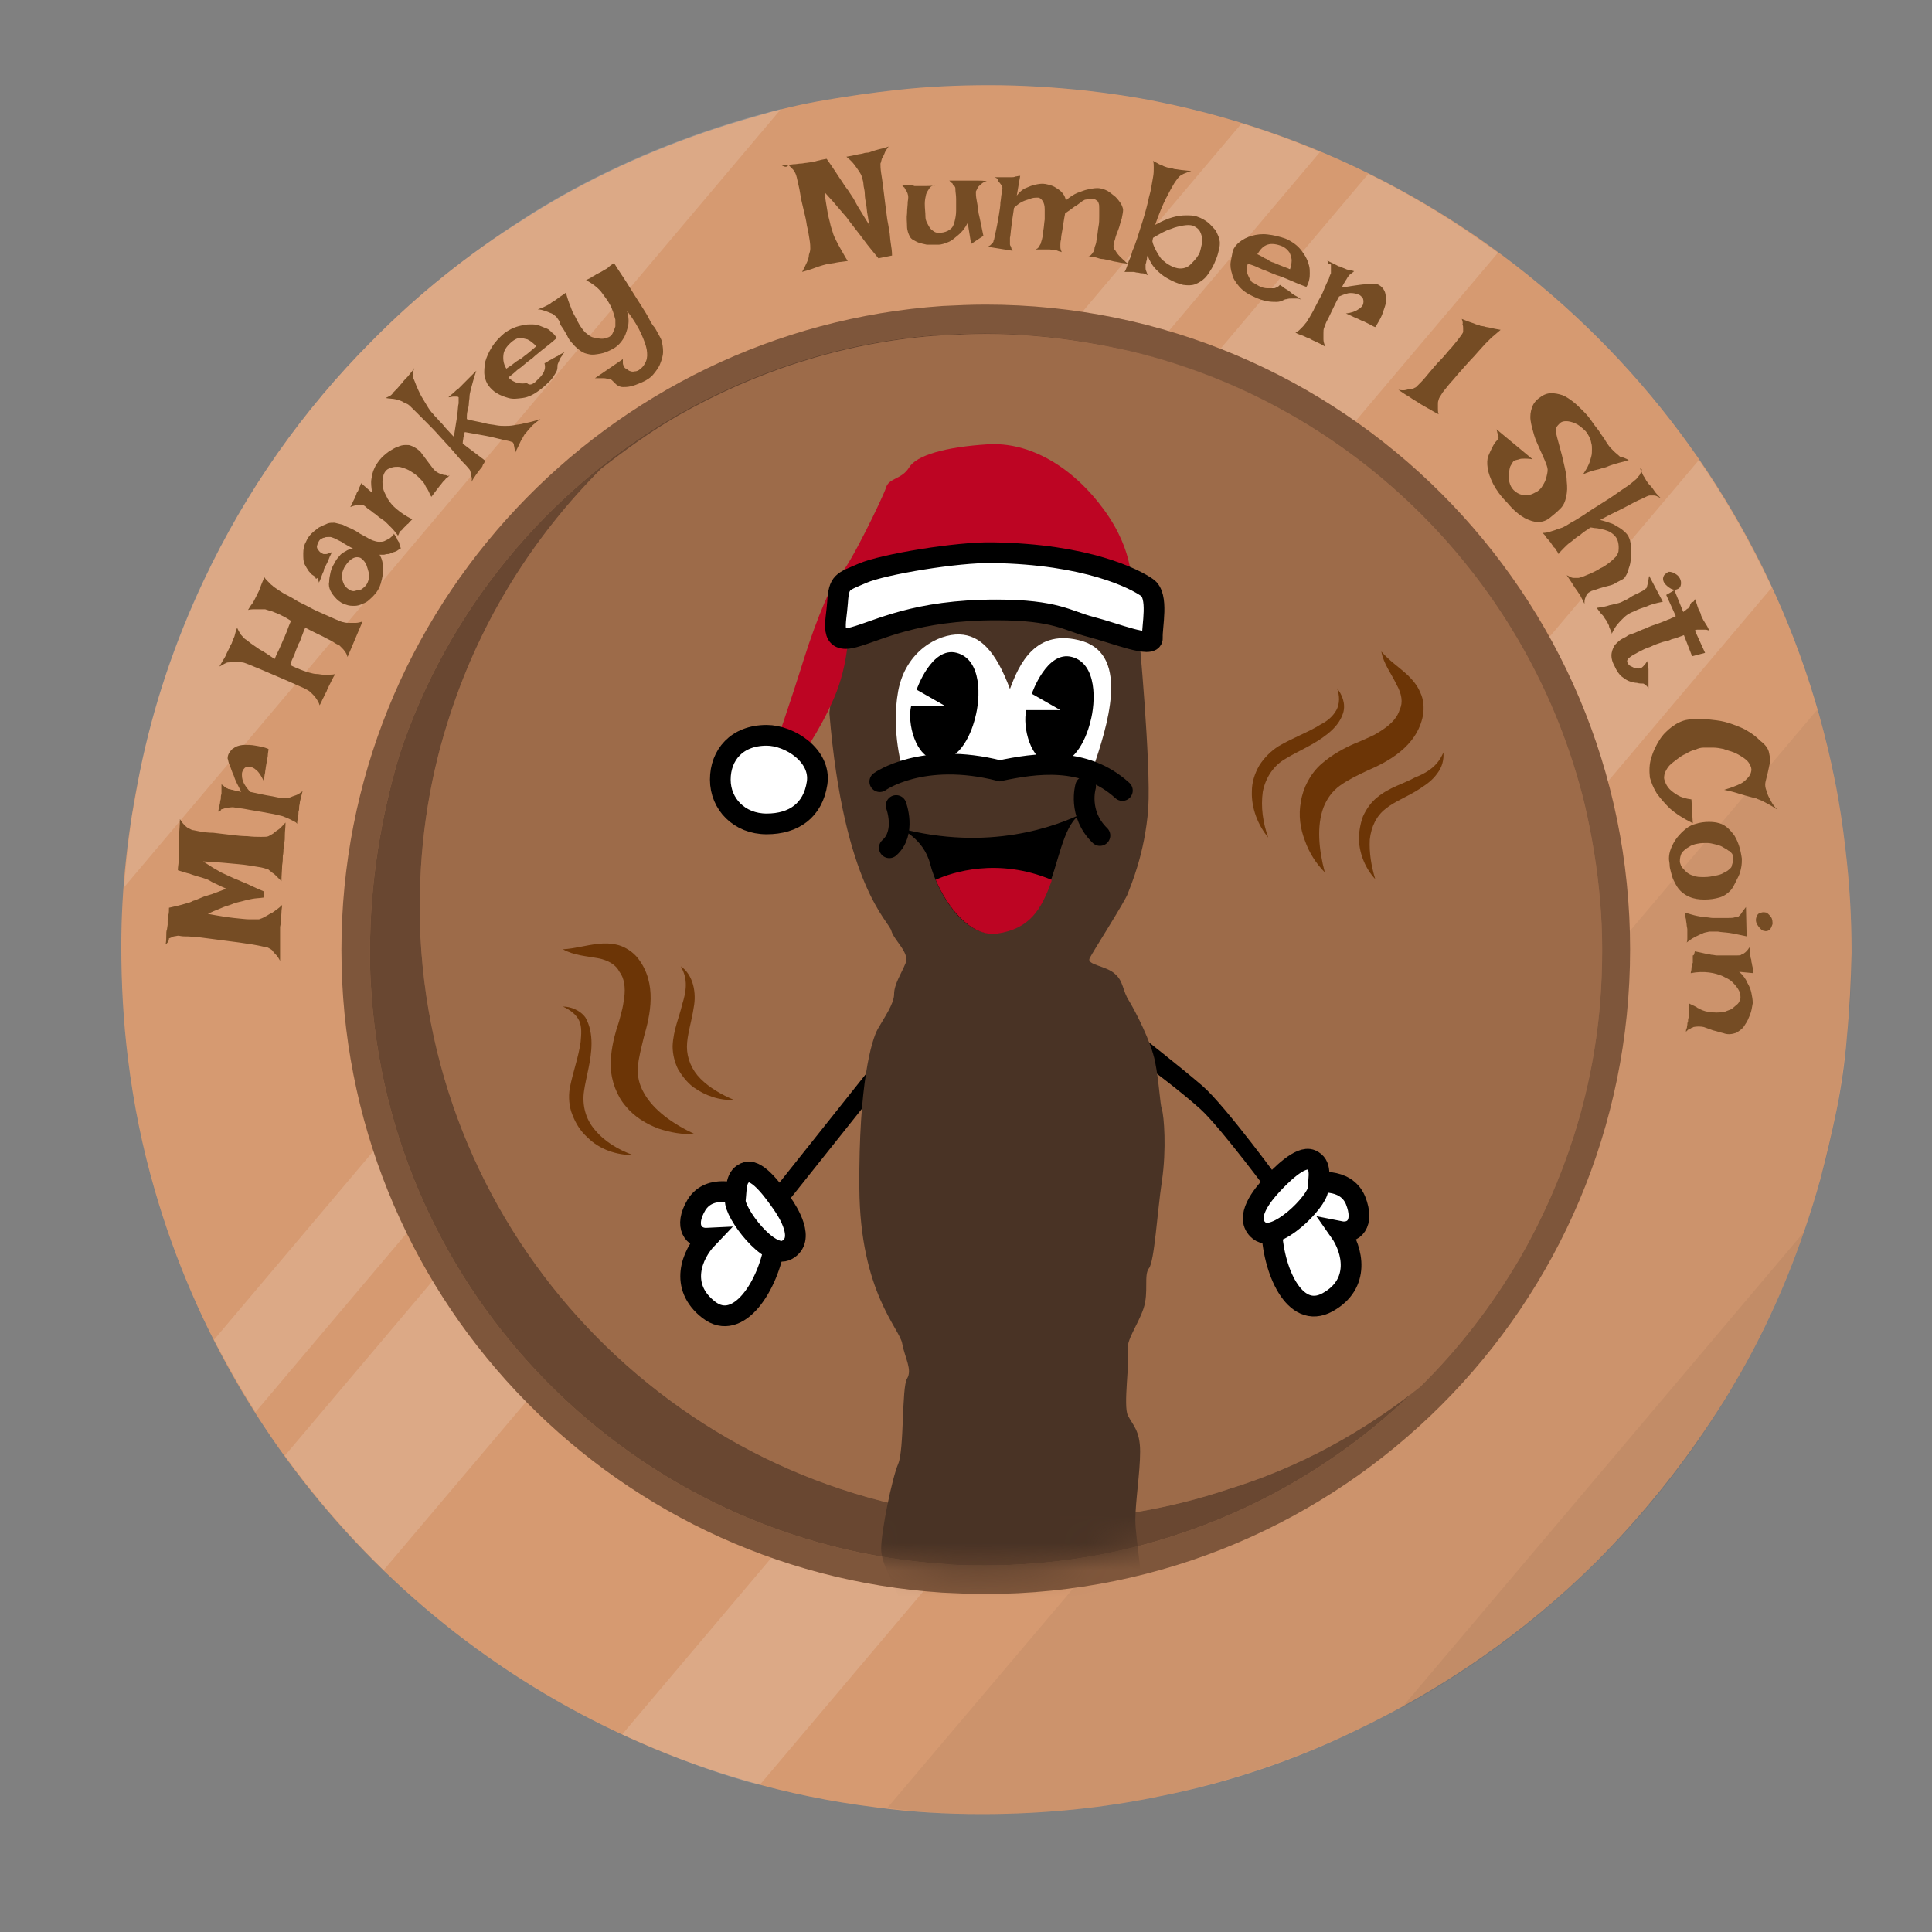 <svg width="72" height="72" viewBox="0 0 72 72" fill="none" xmlns="http://www.w3.org/2000/svg">
<rect x="0" y="0" width="72" height="72" fill="#808080" stroke="none"/>
<path d="M4.521 35.251C4.521 36.673 4.597 38.095 4.774 39.492C4.978 41.143 5.308 42.769 5.765 44.343C8.813 54.934 17.168 63.289 27.784 66.362C29.359 66.819 30.984 67.149 32.635 67.353C33.93 67.53 35.251 67.606 36.597 67.606C38.908 67.606 41.168 67.378 43.327 66.921C45.841 66.413 48.228 65.6 50.489 64.508C53.816 62.934 56.863 60.8 59.454 58.235C61.155 56.533 62.679 54.654 64 52.597C64.305 52.14 64.584 51.657 64.863 51.175C66.133 48.94 67.124 46.502 67.835 43.962C68.063 43.099 68.266 42.235 68.444 41.372C68.622 40.483 68.749 39.594 68.825 38.68C68.927 37.638 68.978 36.572 69.003 35.505C69.003 34.184 68.927 32.914 68.775 31.645C68.673 30.756 68.546 29.892 68.368 29.029C65.829 16.33 55.822 6.324 43.124 3.784C42.26 3.607 41.371 3.48 40.482 3.378C39.289 3.251 38.095 3.175 36.876 3.175C35.708 3.175 34.565 3.226 33.422 3.353C32.508 3.454 31.619 3.581 30.73 3.734C29.841 3.886 28.978 4.089 28.14 4.343C25.6 5.054 23.187 6.045 20.927 7.314C20.444 7.594 19.962 7.873 19.505 8.178C17.473 9.448 15.568 10.972 13.867 12.699C11.302 15.264 9.168 18.286 7.594 21.638C6.527 23.899 5.714 26.286 5.206 28.8C4.774 30.883 4.521 33.041 4.521 35.251Z" fill="#D28F62"/>
<path opacity="0.1" d="M4.521 35.251C4.521 36.673 4.597 38.095 4.774 39.492C4.978 41.143 5.308 42.769 5.765 44.343C8.813 54.934 17.168 63.289 27.784 66.362C29.359 66.819 30.984 67.149 32.635 67.353C33.93 67.53 35.251 67.606 36.597 67.606C38.908 67.606 41.168 67.378 43.327 66.921C45.841 66.413 48.228 65.6 50.489 64.508C53.816 62.934 56.863 60.8 59.454 58.235C61.155 56.533 62.679 54.654 64 52.597C64.305 52.14 64.584 51.657 64.863 51.175C66.133 48.94 67.124 46.502 67.835 43.962C68.063 43.099 68.266 42.235 68.444 41.372C68.622 40.483 68.749 39.594 68.825 38.68C68.927 37.638 68.978 36.572 69.003 35.505C69.003 34.184 68.927 32.914 68.775 31.645C68.673 30.756 68.546 29.892 68.368 29.029C65.829 16.33 55.822 6.324 43.124 3.784C42.26 3.607 41.371 3.48 40.482 3.378C39.289 3.251 38.095 3.175 36.876 3.175C35.708 3.175 34.565 3.226 33.422 3.353C32.508 3.454 31.619 3.581 30.73 3.734C29.841 3.886 28.978 4.089 28.14 4.343C25.6 5.054 23.187 6.045 20.927 7.314C20.444 7.594 19.962 7.873 19.505 8.178C17.473 9.448 15.568 10.972 13.867 12.699C11.302 15.264 9.168 18.286 7.594 21.638C6.527 23.899 5.714 26.286 5.206 28.8C4.774 30.883 4.521 33.041 4.521 35.251Z" fill="white"/>
<path opacity="0.05" d="M67.733 26.439C67.987 27.277 68.19 28.14 68.368 29.029C68.546 29.892 68.673 30.781 68.774 31.645C68.927 32.915 69.003 34.21 69.003 35.505C69.003 36.572 68.952 37.639 68.825 38.68C68.724 39.594 68.597 40.483 68.444 41.372C68.266 42.261 68.089 43.124 67.835 43.962C67.124 46.502 66.133 48.915 64.863 51.175C64.584 51.657 64.305 52.14 64 52.597C62.705 54.654 61.181 56.534 59.454 58.235C56.863 60.8 53.841 62.959 50.489 64.508C48.228 65.575 45.841 66.388 43.327 66.921C41.143 67.378 38.908 67.607 36.597 67.607C35.403 67.607 34.235 67.531 33.066 67.378L67.733 26.439Z" fill="black"/>
<path opacity="0.05" d="M67.225 45.917C66.59 47.746 65.803 49.524 64.863 51.2C64.584 51.683 64.305 52.165 64 52.622C62.705 54.679 61.181 56.559 59.454 58.26C57.321 60.394 54.883 62.197 52.216 63.67L67.225 45.917Z" fill="black"/>
<path opacity="0.15" d="M63.314 17.143C64.355 18.642 65.244 20.241 66.031 21.892L28.317 66.514C28.139 66.464 27.962 66.438 27.809 66.388C26.209 65.93 24.685 65.321 23.187 64.635L63.314 17.143Z" fill="white"/>
<path opacity="0.15" d="M50.997 6.476C52.698 7.314 54.298 8.305 55.822 9.422L14.298 58.514C12.952 57.194 11.708 55.771 10.616 54.248L50.997 6.476Z" fill="white"/>
<path opacity="0.15" d="M46.273 4.597C47.264 4.901 48.254 5.257 49.194 5.663L9.524 52.622C8.965 51.759 8.457 50.844 7.975 49.93L46.273 4.597Z" fill="white"/>
<path opacity="0.15" d="M4.622 33.067C4.673 32.483 4.724 31.873 4.8 31.289C4.825 31.086 4.851 30.908 4.876 30.705C4.901 30.502 4.927 30.298 4.978 30.095C5.054 29.663 5.13 29.206 5.206 28.775C5.714 26.26 6.527 23.873 7.593 21.613C9.168 18.286 11.301 15.264 13.867 12.698C15.568 10.971 17.448 9.473 19.505 8.152C19.962 7.848 20.444 7.568 20.927 7.289C23.187 6.019 25.6 5.029 28.14 4.317C28.444 4.241 28.774 4.14 29.105 4.063L4.622 33.067Z" fill="white"/>
<path d="M12.724 35.403C12.724 48.127 22.603 58.54 35.124 59.352C35.657 59.378 36.19 59.403 36.724 59.403C49.981 59.403 60.749 48.66 60.749 35.378C60.749 22.121 50.006 11.352 36.724 11.352C36.19 11.352 35.632 11.378 35.124 11.403C22.628 12.267 12.724 22.68 12.724 35.403Z" fill="#D28F62"/>
<path opacity="0.4" d="M12.724 35.403C12.724 48.127 22.603 58.54 35.124 59.352C35.657 59.378 36.19 59.403 36.724 59.403C49.981 59.403 60.749 48.66 60.749 35.378C60.749 22.121 50.006 11.352 36.724 11.352C36.19 11.352 35.632 11.378 35.124 11.403C22.628 12.267 12.724 22.68 12.724 35.403Z" fill="black"/>
<path d="M13.79 35.404C13.79 35.81 13.79 36.216 13.816 36.623C14.425 48.229 23.645 57.524 35.2 58.286C35.302 58.286 35.403 58.312 35.505 58.312C35.911 58.337 36.318 58.337 36.724 58.337C39.238 58.337 41.676 57.931 43.937 57.169C49.321 55.391 53.816 51.657 56.61 46.832C58.235 43.988 59.302 40.788 59.581 37.334C59.632 36.673 59.657 36.038 59.657 35.378C59.657 34.769 59.632 34.159 59.581 33.575C59.479 32.331 59.276 31.111 58.997 29.918C56.965 21.639 50.464 15.111 42.159 13.08C40.965 12.8 39.746 12.597 38.502 12.496C37.917 12.445 37.308 12.419 36.699 12.419C36.191 12.419 35.657 12.445 35.149 12.47C34.997 12.47 34.87 12.496 34.718 12.496C31.289 12.775 28.064 13.842 25.219 15.467C20.394 18.261 16.66 22.756 14.883 28.14C14.197 30.451 13.79 32.889 13.79 35.404Z" fill="#D28F62"/>
<path opacity="0.5" d="M13.79 35.404C13.79 35.81 13.79 36.216 13.816 36.623C14.425 48.229 23.645 57.524 35.2 58.286C35.302 58.286 35.403 58.312 35.505 58.312C35.911 58.337 36.318 58.337 36.724 58.337C39.238 58.337 41.676 57.931 43.937 57.169C49.321 55.391 53.816 51.657 56.61 46.832C58.235 43.988 59.302 40.788 59.581 37.334C59.632 36.673 59.657 36.038 59.657 35.378C59.657 34.769 59.632 34.159 59.581 33.575C59.479 32.331 59.276 31.111 58.997 29.918C56.965 21.639 50.464 15.111 42.159 13.08C40.965 12.8 39.746 12.597 38.502 12.496C37.917 12.445 37.308 12.419 36.699 12.419C36.191 12.419 35.657 12.445 35.149 12.47C34.997 12.47 34.87 12.496 34.718 12.496C31.289 12.775 28.064 13.842 25.219 15.467C20.394 18.261 16.66 22.756 14.883 28.14C14.197 30.451 13.79 32.889 13.79 35.404Z" fill="black"/>
<path d="M52.927 51.683C54.375 50.261 55.619 48.635 56.66 46.858C58.286 44.013 59.352 40.813 59.632 37.359C59.683 36.699 59.708 36.064 59.708 35.404C59.708 34.794 59.683 34.184 59.632 33.6C59.53 32.356 59.327 31.137 59.048 29.943C57.016 21.664 50.514 15.137 42.21 13.105C41.016 12.826 39.797 12.623 38.553 12.521C37.968 12.47 37.359 12.445 36.749 12.445C36.241 12.445 35.708 12.47 35.2 12.496C35.048 12.496 34.921 12.521 34.768 12.521C31.34 12.8 28.114 13.867 25.27 15.492C24.254 16.077 23.314 16.762 22.4 17.473C19.886 19.988 17.956 23.061 16.813 26.515C16.051 28.775 15.645 31.213 15.645 33.727C15.645 34.134 15.645 34.54 15.67 34.946C16.279 46.553 25.498 55.848 37.054 56.61C37.156 56.61 37.257 56.635 37.359 56.635C37.765 56.661 38.172 56.661 38.578 56.661C41.092 56.661 43.53 56.254 45.791 55.492C48.432 54.68 50.819 53.359 52.927 51.683Z" fill="#D28F62"/>
<path opacity="0.25" d="M52.927 51.683C54.375 50.261 55.619 48.635 56.66 46.858C58.286 44.013 59.352 40.813 59.632 37.359C59.683 36.699 59.708 36.064 59.708 35.404C59.708 34.794 59.683 34.184 59.632 33.6C59.53 32.356 59.327 31.137 59.048 29.943C57.016 21.664 50.514 15.137 42.21 13.105C41.016 12.826 39.797 12.623 38.553 12.521C37.968 12.47 37.359 12.445 36.749 12.445C36.241 12.445 35.708 12.47 35.2 12.496C35.048 12.496 34.921 12.521 34.768 12.521C31.34 12.8 28.114 13.867 25.27 15.492C24.254 16.077 23.314 16.762 22.4 17.473C19.886 19.988 17.956 23.061 16.813 26.515C16.051 28.775 15.645 31.213 15.645 33.727C15.645 34.134 15.645 34.54 15.67 34.946C16.279 46.553 25.498 55.848 37.054 56.61C37.156 56.61 37.257 56.635 37.359 56.635C37.765 56.661 38.172 56.661 38.578 56.661C41.092 56.661 43.53 56.254 45.791 55.492C48.432 54.68 50.819 53.359 52.927 51.683Z" fill="black"/>
<path d="M51.556 27.174C51.403 27.276 51.251 27.378 51.073 27.454C50.895 27.53 50.692 27.632 50.489 27.708C50.083 27.886 49.651 28.114 49.244 28.47C48.838 28.825 48.559 29.359 48.483 29.867C48.381 30.375 48.457 30.883 48.635 31.34C48.787 31.771 49.041 32.178 49.371 32.508C49.143 31.644 49.067 30.781 49.321 30.095C49.448 29.765 49.651 29.486 49.93 29.282C50.209 29.079 50.565 28.901 50.946 28.724C51.708 28.394 52.8 27.835 53.029 26.667C53.079 26.387 53.054 26.057 52.927 25.803C52.825 25.549 52.648 25.346 52.47 25.168C52.114 24.838 51.784 24.635 51.479 24.279C51.556 24.736 51.86 25.117 52.038 25.498C52.241 25.854 52.292 26.184 52.165 26.438C52.089 26.717 51.86 26.971 51.556 27.174Z" fill="#6C3506"/>
<path d="M47.264 31.213C47.06 30.654 46.984 30.07 47.06 29.511C47.162 28.978 47.467 28.521 47.924 28.267C48.381 27.987 48.965 27.759 49.473 27.352C49.727 27.149 49.956 26.895 50.057 26.565C50.159 26.21 50.007 25.88 49.829 25.651C49.93 25.93 49.93 26.235 49.803 26.464C49.676 26.692 49.473 26.87 49.219 26.997C48.737 27.302 48.203 27.48 47.645 27.81C47.365 27.987 47.111 28.241 46.934 28.521C46.756 28.826 46.654 29.156 46.654 29.486C46.629 30.121 46.883 30.756 47.264 31.213Z" fill="#6C3506"/>
<path d="M51.327 29.714C51.099 29.892 50.921 30.146 50.794 30.425C50.692 30.705 50.642 31.009 50.642 31.289C50.667 31.848 50.896 32.381 51.251 32.762C51.099 32.254 51.023 31.771 51.048 31.289C51.099 30.806 51.302 30.4 51.632 30.146C51.962 29.867 52.47 29.689 52.927 29.384C53.156 29.232 53.385 29.079 53.562 28.825C53.74 28.597 53.816 28.317 53.791 28.038C53.588 28.546 53.181 28.8 52.724 28.978C52.318 29.206 51.785 29.333 51.327 29.714Z" fill="#6C3506"/>
<path d="M23.263 37.181C23.238 37.358 23.212 37.536 23.162 37.714C23.111 37.917 23.06 38.12 22.984 38.324C22.857 38.755 22.755 39.212 22.755 39.746C22.781 40.279 22.984 40.838 23.314 41.219C23.644 41.625 24.076 41.879 24.533 42.057C24.99 42.209 25.447 42.285 25.879 42.26C25.066 41.879 24.355 41.371 24 40.736C23.822 40.431 23.746 40.101 23.771 39.771C23.797 39.416 23.898 39.06 24 38.628C24.228 37.841 24.508 36.647 23.771 35.708C23.593 35.479 23.314 35.301 23.06 35.225C22.781 35.149 22.527 35.149 22.298 35.174C21.816 35.225 21.435 35.352 20.977 35.377C21.384 35.606 21.866 35.632 22.273 35.708C22.679 35.784 22.959 35.962 23.085 36.216C23.263 36.444 23.314 36.8 23.263 37.181Z" fill="#6C3506"/>
<path d="M23.593 43.047C23.035 42.844 22.527 42.539 22.171 42.108C21.816 41.701 21.689 41.168 21.765 40.66C21.841 40.127 22.044 39.517 22.044 38.882C22.044 38.577 21.993 38.222 21.816 37.917C21.613 37.638 21.257 37.511 20.977 37.511C21.257 37.638 21.485 37.816 21.587 38.044C21.689 38.273 21.663 38.552 21.638 38.831C21.562 39.39 21.358 39.923 21.232 40.558C21.181 40.889 21.206 41.244 21.333 41.549C21.46 41.879 21.638 42.158 21.892 42.387C22.349 42.844 22.984 43.047 23.593 43.047Z" fill="#6C3506"/>
<path d="M25.066 38.984C25.066 39.289 25.143 39.594 25.27 39.848C25.422 40.102 25.6 40.33 25.828 40.508C26.285 40.838 26.819 41.016 27.352 40.99C26.87 40.787 26.438 40.533 26.108 40.203C25.777 39.873 25.6 39.441 25.6 39.01C25.6 38.578 25.777 38.07 25.854 37.536C25.904 37.282 25.904 36.978 25.828 36.698C25.752 36.419 25.6 36.165 25.371 36.013C25.651 36.495 25.574 36.952 25.422 37.435C25.32 37.892 25.092 38.375 25.066 38.984Z" fill="#6C3506"/>
<mask id="mask0_128_763" style="mask-type:luminance" maskUnits="userSpaceOnUse" x="13" y="12" width="47" height="47">
<path d="M13.79 35.403C13.79 35.809 13.79 36.216 13.816 36.622C14.425 48.228 23.645 57.524 35.2 58.286C35.302 58.286 35.403 58.311 35.505 58.311C35.911 58.336 36.318 58.336 36.724 58.336C39.238 58.336 41.676 57.93 43.937 57.168C49.321 55.39 53.816 51.657 56.61 46.832C58.235 43.987 59.302 40.787 59.581 37.333C59.632 36.673 59.657 36.038 59.657 35.378C59.657 34.768 59.632 34.159 59.581 33.575C59.479 32.33 59.276 31.111 58.997 29.917C56.965 21.638 50.464 15.111 42.159 13.079C40.965 12.8 39.746 12.597 38.502 12.495C37.917 12.444 37.308 12.419 36.699 12.419C36.191 12.419 35.657 12.444 35.149 12.47C34.997 12.47 34.87 12.495 34.718 12.495C31.289 12.774 28.064 13.841 25.219 15.467C20.394 18.26 16.66 22.756 14.883 28.14C14.197 30.451 13.79 32.889 13.79 35.403Z" fill="white"/>
</mask>
<g mask="url(#mask0_128_763)">
<path d="M32.432 39.822L28.571 44.673L29.105 45.105L32.686 40.61L32.432 39.822Z" fill="black"/>
<path d="M42.413 38.527C42.413 38.527 43.911 39.695 44.8 40.457C45.689 41.219 47.898 44.267 47.898 44.267L47.416 44.622C47.416 44.622 45.486 42.006 44.724 41.321C43.962 40.635 42.692 39.695 42.692 39.695L42.413 38.527Z" fill="black"/>
<path d="M48.965 44.089C48.965 44.089 50.133 43.835 50.514 44.724C50.87 45.613 50.438 45.993 49.93 45.892C50.413 46.578 50.718 47.847 49.473 48.533C48.229 49.219 47.416 47.289 47.391 45.74C47.949 45.054 48.965 44.089 48.965 44.089Z" fill="white" stroke="black" stroke-width="0.772" stroke-miterlimit="10"/>
<path d="M27.581 44.521C27.581 44.521 26.463 44.089 25.956 44.902C25.473 45.715 25.854 46.172 26.362 46.146C25.778 46.756 25.295 47.949 26.413 48.813C27.53 49.676 28.648 47.873 28.876 46.349C28.444 45.613 27.581 44.521 27.581 44.521Z" fill="white" stroke="black" stroke-width="0.772" stroke-miterlimit="10"/>
<path d="M48.864 43.225C49.27 43.403 49.143 43.86 49.117 44.318C49.092 44.775 47.543 46.349 46.933 45.867C46.324 45.384 47.086 44.495 47.391 44.165C47.695 43.835 48.457 43.048 48.864 43.225Z" fill="white" stroke="black" stroke-width="0.772" stroke-miterlimit="10"/>
<path d="M27.835 43.682C27.403 43.809 27.454 44.267 27.403 44.724C27.352 45.181 28.673 46.959 29.333 46.578C30.019 46.197 29.384 45.181 29.13 44.825C28.876 44.47 28.267 43.581 27.835 43.682Z" fill="white" stroke="black" stroke-width="0.772" stroke-miterlimit="10"/>
<path d="M42.438 23.568C42.438 23.568 42.895 28.419 42.793 30.121C42.666 31.822 42.133 33.016 42.032 33.295C41.955 33.549 40.736 35.454 40.609 35.708C40.482 35.962 41.219 35.987 41.549 36.292C41.879 36.572 41.828 36.927 42.082 37.308C42.311 37.689 42.895 38.806 43.047 39.568C43.2 40.33 43.225 41.118 43.301 41.346C43.378 41.575 43.479 42.819 43.301 44.013C43.124 45.206 43.022 47.01 42.819 47.264C42.616 47.518 42.819 48.153 42.616 48.762C42.413 49.372 41.955 49.956 42.032 50.337C42.108 50.718 41.854 52.394 42.032 52.749C42.209 53.105 42.489 53.308 42.489 54.095C42.489 54.883 42.311 55.949 42.311 56.66C42.311 57.346 42.692 59.352 42.514 59.911C42.336 60.47 41.778 61.867 41.676 62.349C41.549 62.832 40.812 64.229 40.812 64.508C40.812 64.762 39.746 67.886 39.441 68.292C39.162 68.699 39.086 69.537 38.476 69.537C37.866 69.537 36.19 67.683 36.013 67.225C35.835 66.768 35.073 65.245 35.073 64.864C35.073 64.483 34.514 64.102 34.59 63.594C34.641 63.06 34.463 61.918 34.26 61.41C34.057 60.927 33.6 60.368 33.6 59.911C33.6 59.454 32.838 58.413 32.838 57.727C32.838 57.067 33.244 55.086 33.473 54.553C33.701 54.019 33.6 51.708 33.803 51.378C34.006 51.048 33.727 50.616 33.625 50.083C33.549 49.524 32.051 48.178 32.025 44.267C32 40.381 32.482 38.756 32.711 38.349C32.94 37.943 33.32 37.41 33.32 37.054C33.32 36.673 33.6 36.267 33.752 35.886C33.904 35.505 33.32 35.048 33.219 34.692C33.143 34.337 31.441 33.041 30.908 26.565C31.34 22.68 33.117 21.41 33.117 21.41L42.438 23.568Z" fill="#493325"/>
<path d="M42.158 21.867C42.158 21.867 42.311 20.597 41.143 18.997C39.974 17.397 38.374 16.457 36.8 16.559C35.225 16.66 34.158 16.965 33.879 17.422C33.6 17.879 33.117 17.803 33.016 18.184C32.889 18.565 31.644 21.13 31.34 21.359C31.06 21.587 30.451 22.984 29.943 24.61C29.435 26.235 28.876 27.835 28.876 27.835L29.765 28.317C29.765 28.317 30.527 27.302 31.085 26.006C31.644 24.711 31.619 23.441 31.619 23.441L38.197 21.359L42.158 21.867Z" fill="#BD0523"/>
<path d="M36.978 20.597C35.683 20.571 32.914 21.029 32.153 21.359C31.391 21.689 31.264 21.663 31.213 22.451C31.162 23.213 30.883 24 31.822 23.746C32.762 23.492 34.108 22.73 37.13 22.73C39.365 22.73 39.772 23.136 40.66 23.365C41.549 23.593 42.971 24.178 42.946 23.771C42.921 23.365 43.2 22.197 42.743 21.892C42.311 21.587 40.533 20.648 36.978 20.597Z" fill="white" stroke="black" stroke-width="0.772" stroke-miterlimit="10"/>
<path d="M28.571 27.403C29.435 27.403 30.603 28.165 30.451 29.181C30.298 30.197 29.587 30.705 28.571 30.705C27.555 30.705 26.844 29.968 26.844 29.054C26.844 28.14 27.454 27.403 28.571 27.403Z" fill="white" stroke="black" stroke-width="0.772" stroke-miterlimit="10"/>
<path d="M33.651 28.724C33.651 28.724 33.194 27.276 33.473 25.752C33.753 24.254 34.972 23.619 35.759 23.644C36.521 23.67 37.105 24.254 37.638 25.676C37.968 24.787 38.578 23.365 40.356 23.898C42.108 24.457 41.27 27.073 40.711 28.698C39.924 28.444 38.324 28.393 37.232 28.698C36.14 28.393 34.413 28.393 33.651 28.724Z" fill="white"/>
<path d="M32.787 29.13C32.787 29.13 34.362 27.987 37.257 28.724C38.578 28.445 40.406 28.165 41.828 29.46" stroke="black" stroke-width="0.772" stroke-miterlimit="10" stroke-linecap="round"/>
<path d="M34.159 25.702C34.159 25.702 34.717 24.076 35.657 24.33C36.597 24.584 36.546 26.006 36.343 26.743C36.165 27.479 35.682 28.419 34.895 28.317C34.108 28.241 33.803 26.921 33.956 26.311C34.616 26.311 35.225 26.311 35.225 26.311L34.159 25.702Z" fill="black"/>
<path d="M38.451 25.854C38.451 25.854 39.009 24.229 39.949 24.483C40.889 24.736 40.838 26.159 40.635 26.895C40.457 27.632 39.974 28.571 39.187 28.47C38.4 28.394 38.095 27.073 38.248 26.463C38.908 26.463 39.517 26.463 39.517 26.463L38.451 25.854Z" fill="black"/>
<path d="M33.498 30.857C33.498 30.857 34.413 31.213 34.667 32.203C34.921 33.219 35.911 34.946 37.13 34.768C38.349 34.59 38.781 33.879 39.162 32.813C39.543 31.721 39.721 30.502 40.432 30.273C39.34 30.806 36.851 31.746 33.498 30.857Z" fill="black"/>
<path d="M39.187 32.787C37.181 31.949 35.479 32.508 34.87 32.787C35.276 33.752 36.139 34.921 37.155 34.794C38.374 34.616 38.806 33.905 39.187 32.838C39.187 32.813 39.187 32.813 39.187 32.787Z" fill="#BD0523"/>
<path d="M33.397 30.019C33.397 30.019 33.778 31.035 33.143 31.594" stroke="black" stroke-width="0.772" stroke-miterlimit="10" stroke-linecap="round"/>
<path d="M40.457 29.308C40.457 29.308 40.153 30.324 40.991 31.137" stroke="black" stroke-width="0.772" stroke-miterlimit="10" stroke-linecap="round"/>
</g>
<path d="M6.171 35.2C6.197 35.073 6.197 34.972 6.197 34.87C6.197 34.769 6.197 34.692 6.222 34.642L6.248 34.464C6.248 34.413 6.248 34.362 6.248 34.312C6.248 34.261 6.248 34.184 6.273 34.108C6.298 34.032 6.298 33.931 6.298 33.829C6.4 33.803 6.527 33.778 6.629 33.753C6.73 33.727 6.832 33.702 6.908 33.677C7.009 33.651 7.111 33.626 7.187 33.575C7.289 33.55 7.39 33.499 7.517 33.448C7.619 33.397 7.746 33.372 7.898 33.321C8.051 33.27 8.229 33.194 8.432 33.118C8.305 33.067 8.203 33.016 8.102 32.965C8 32.915 7.924 32.889 7.848 32.839C7.771 32.788 7.695 32.762 7.619 32.737C7.543 32.712 7.467 32.686 7.365 32.661C7.289 32.635 7.187 32.61 7.06 32.559C6.933 32.534 6.806 32.483 6.629 32.432C6.629 32.305 6.654 32.203 6.654 32.127C6.654 32.026 6.679 31.95 6.679 31.899C6.679 31.823 6.679 31.746 6.679 31.696C6.679 31.645 6.679 31.543 6.679 31.442C6.679 31.34 6.679 31.238 6.679 31.086C6.679 30.934 6.705 30.756 6.705 30.527C6.756 30.604 6.806 30.68 6.857 30.73C6.908 30.781 6.959 30.832 7.009 30.858C7.06 30.883 7.111 30.908 7.162 30.934C7.213 30.934 7.289 30.959 7.441 30.985C7.594 31.01 7.746 31.035 7.949 31.035C8.152 31.061 8.356 31.086 8.584 31.111C8.813 31.137 9.016 31.162 9.219 31.162C9.422 31.188 9.6 31.188 9.727 31.188C9.879 31.188 9.956 31.188 10.006 31.162C10.057 31.137 10.108 31.111 10.184 31.061C10.235 31.01 10.311 30.959 10.387 30.908C10.463 30.858 10.54 30.756 10.641 30.654C10.641 30.832 10.616 30.985 10.616 31.111C10.616 31.238 10.616 31.34 10.59 31.416C10.59 31.518 10.59 31.569 10.565 31.645C10.565 31.696 10.565 31.797 10.54 31.899C10.54 32 10.54 32.102 10.514 32.254C10.514 32.407 10.489 32.61 10.489 32.839C10.438 32.788 10.362 32.712 10.311 32.661C10.26 32.61 10.21 32.559 10.159 32.534C10.108 32.483 10.057 32.458 10.006 32.407C9.93 32.381 9.803 32.331 9.6 32.305C9.422 32.28 9.194 32.229 8.863 32.203C8.559 32.178 8.127 32.127 7.568 32.102C7.695 32.178 7.797 32.254 7.924 32.331C8.051 32.407 8.152 32.458 8.229 32.508C8.33 32.559 8.457 32.61 8.559 32.661C8.66 32.712 8.787 32.762 8.914 32.813C9.016 32.864 9.168 32.915 9.321 32.991C9.473 33.067 9.651 33.143 9.829 33.219V33.448C9.676 33.473 9.524 33.473 9.397 33.499C9.27 33.524 9.143 33.55 9.067 33.575C8.965 33.6 8.863 33.626 8.762 33.651C8.686 33.677 8.584 33.727 8.482 33.753C8.381 33.778 8.279 33.829 8.152 33.88C8.025 33.931 7.898 33.981 7.746 34.057C8.152 34.134 8.482 34.184 8.711 34.21C8.965 34.235 9.168 34.261 9.295 34.261C9.473 34.261 9.575 34.261 9.651 34.261C9.727 34.235 9.803 34.21 9.879 34.159C9.956 34.134 10.032 34.057 10.159 34.007C10.26 33.931 10.387 33.854 10.514 33.727C10.514 33.803 10.489 33.905 10.489 34.007C10.489 34.108 10.463 34.184 10.463 34.261C10.463 34.362 10.463 34.438 10.438 34.54C10.438 34.642 10.438 34.743 10.438 34.87C10.438 34.972 10.438 35.124 10.438 35.276C10.438 35.429 10.438 35.607 10.438 35.81C10.387 35.708 10.336 35.632 10.286 35.581C10.235 35.531 10.184 35.48 10.159 35.429C10.108 35.378 10.057 35.353 10.006 35.327C9.981 35.302 9.905 35.302 9.803 35.276C9.702 35.251 9.575 35.226 9.422 35.2C9.27 35.175 9.092 35.15 8.914 35.124C8.736 35.099 8.533 35.073 8.33 35.048C8.127 35.023 7.949 34.997 7.746 34.972C7.543 34.946 7.39 34.921 7.238 34.921C7.086 34.896 6.959 34.896 6.857 34.896C6.756 34.896 6.679 34.87 6.654 34.87C6.603 34.87 6.527 34.896 6.476 34.896C6.425 34.921 6.375 34.946 6.298 34.972C6.298 35.099 6.222 35.15 6.171 35.2Z" fill="#754C24"/>
<path d="M8.127 30.248C8.152 30.172 8.152 30.121 8.178 30.044C8.178 29.994 8.203 29.943 8.203 29.892C8.203 29.841 8.229 29.791 8.229 29.765C8.229 29.714 8.229 29.638 8.254 29.587C8.254 29.537 8.254 29.46 8.254 29.41C8.254 29.359 8.254 29.283 8.254 29.232C8.305 29.257 8.356 29.308 8.381 29.333C8.432 29.359 8.457 29.384 8.483 29.384C8.508 29.41 8.533 29.41 8.559 29.41C8.584 29.41 8.609 29.435 8.66 29.435C8.736 29.46 8.838 29.486 8.99 29.511C8.863 29.257 8.762 29.079 8.711 28.902C8.635 28.749 8.609 28.622 8.559 28.521C8.508 28.419 8.508 28.317 8.483 28.267C8.483 28.114 8.559 28.013 8.66 27.911C8.711 27.886 8.762 27.835 8.838 27.81C8.914 27.784 9.016 27.759 9.117 27.759C9.219 27.759 9.371 27.759 9.498 27.784C9.651 27.81 9.829 27.835 10.006 27.911C10.006 27.987 9.981 28.064 9.981 28.14C9.981 28.216 9.956 28.267 9.956 28.292C9.956 28.343 9.956 28.394 9.93 28.445L9.905 28.597C9.905 28.648 9.879 28.724 9.879 28.8C9.854 28.876 9.854 28.978 9.829 29.105C9.727 28.902 9.651 28.775 9.549 28.698C9.473 28.622 9.397 28.597 9.321 28.572C9.244 28.572 9.168 28.572 9.117 28.622C9.067 28.673 9.016 28.749 9.016 28.851C9.016 28.927 9.016 29.029 9.067 29.13C9.092 29.232 9.194 29.359 9.321 29.511C9.575 29.562 9.778 29.613 9.93 29.638C10.082 29.663 10.235 29.689 10.336 29.714C10.463 29.74 10.54 29.74 10.616 29.74C10.667 29.74 10.743 29.74 10.819 29.714C10.87 29.689 10.946 29.663 11.022 29.638C11.098 29.613 11.175 29.562 11.276 29.486C11.225 29.663 11.2 29.791 11.175 29.892C11.175 29.968 11.149 30.019 11.149 30.07C11.149 30.121 11.149 30.197 11.124 30.248C11.124 30.299 11.124 30.375 11.098 30.451C11.098 30.527 11.073 30.603 11.073 30.705C11.048 30.654 10.997 30.629 10.946 30.603C10.895 30.578 10.844 30.552 10.794 30.527C10.743 30.502 10.692 30.476 10.616 30.451C10.565 30.425 10.489 30.4 10.362 30.375C10.26 30.349 10.133 30.324 9.981 30.299C9.854 30.273 9.702 30.248 9.549 30.222C9.397 30.197 9.244 30.172 9.117 30.146C8.99 30.121 8.863 30.121 8.762 30.095C8.66 30.07 8.584 30.095 8.533 30.095C8.483 30.095 8.432 30.121 8.381 30.121C8.33 30.146 8.279 30.146 8.229 30.172C8.254 30.197 8.203 30.222 8.127 30.248Z" fill="#754C24"/>
<path d="M8.178 24.838C8.254 24.711 8.305 24.61 8.356 24.534C8.406 24.457 8.432 24.381 8.457 24.33C8.482 24.279 8.508 24.229 8.533 24.178C8.559 24.127 8.584 24.051 8.635 23.975C8.66 23.898 8.686 23.822 8.736 23.721C8.762 23.619 8.787 23.518 8.838 23.391C8.863 23.467 8.914 23.543 8.94 23.594C8.965 23.645 9.016 23.695 9.041 23.721C9.067 23.771 9.117 23.797 9.143 23.822C9.194 23.848 9.244 23.898 9.346 23.975C9.422 24.026 9.524 24.102 9.676 24.203C9.829 24.279 10.006 24.407 10.235 24.559C10.286 24.432 10.336 24.33 10.387 24.229C10.438 24.127 10.463 24.051 10.489 24L10.565 23.822C10.59 23.771 10.616 23.721 10.641 23.645C10.692 23.543 10.743 23.365 10.844 23.137C10.692 23.035 10.54 22.959 10.438 22.908C10.311 22.857 10.21 22.806 10.133 22.781C10.032 22.756 9.956 22.73 9.879 22.705C9.829 22.705 9.778 22.705 9.727 22.705C9.676 22.705 9.6 22.705 9.524 22.705C9.448 22.705 9.346 22.705 9.244 22.73C9.295 22.654 9.346 22.552 9.397 22.502C9.448 22.425 9.473 22.375 9.498 22.324C9.524 22.273 9.549 22.222 9.575 22.172C9.6 22.121 9.625 22.07 9.651 22.019C9.676 21.968 9.702 21.892 9.727 21.816C9.752 21.74 9.803 21.638 9.854 21.511C9.879 21.562 9.93 21.613 9.981 21.664C10.032 21.714 10.057 21.74 10.108 21.791C10.159 21.816 10.184 21.867 10.235 21.892C10.311 21.943 10.413 22.019 10.54 22.095C10.667 22.172 10.844 22.248 10.997 22.349C11.149 22.451 11.352 22.527 11.53 22.629C11.708 22.73 11.886 22.806 12.063 22.883C12.241 22.959 12.394 23.035 12.521 23.086C12.648 23.137 12.749 23.187 12.8 23.187C12.876 23.213 12.952 23.213 13.028 23.213C13.105 23.213 13.181 23.213 13.257 23.213C13.333 23.213 13.435 23.187 13.511 23.162L12.952 24.483C12.927 24.407 12.902 24.33 12.851 24.279C12.825 24.229 12.775 24.178 12.749 24.152C12.724 24.127 12.673 24.076 12.648 24.051C12.597 24.026 12.521 24 12.419 23.924C12.343 23.873 12.216 23.822 12.038 23.721C11.886 23.645 11.657 23.543 11.378 23.391C11.352 23.441 11.327 23.492 11.302 23.568C11.276 23.645 11.251 23.695 11.225 23.771C11.2 23.848 11.175 23.924 11.124 24C11.098 24.076 11.048 24.178 11.022 24.254C10.997 24.33 10.971 24.407 10.921 24.508C10.87 24.61 10.844 24.686 10.819 24.787C10.971 24.864 11.098 24.914 11.225 24.965C11.352 25.016 11.454 25.041 11.53 25.067C11.632 25.092 11.708 25.118 11.809 25.118C11.886 25.118 11.962 25.143 12.038 25.143C12.114 25.143 12.19 25.143 12.267 25.143C12.343 25.143 12.419 25.143 12.495 25.118C12.444 25.194 12.419 25.245 12.394 25.295C12.368 25.346 12.343 25.397 12.317 25.448C12.292 25.498 12.267 25.549 12.241 25.6C12.216 25.651 12.19 25.702 12.165 25.778C12.14 25.829 12.089 25.905 12.063 25.981C12.013 26.057 11.987 26.159 11.911 26.286C11.886 26.184 11.835 26.108 11.784 26.032C11.733 25.956 11.682 25.905 11.632 25.854C11.581 25.803 11.53 25.753 11.479 25.727C11.428 25.702 11.352 25.651 11.225 25.6C11.098 25.549 10.946 25.473 10.768 25.397C10.59 25.321 10.413 25.245 10.235 25.168C10.057 25.092 9.879 25.016 9.702 24.94C9.524 24.864 9.397 24.813 9.27 24.762C9.143 24.711 9.067 24.686 9.041 24.686C8.965 24.686 8.889 24.66 8.787 24.66C8.711 24.66 8.609 24.686 8.508 24.686C8.406 24.686 8.305 24.787 8.178 24.838Z" fill="#754C24"/>
<path d="M11.759 21.537C11.759 21.511 11.708 21.46 11.657 21.435C11.607 21.41 11.556 21.334 11.505 21.283C11.454 21.206 11.403 21.13 11.353 21.029C11.302 20.927 11.302 20.8 11.302 20.622C11.302 20.47 11.327 20.318 11.403 20.191C11.454 20.064 11.53 19.962 11.607 19.886C11.683 19.81 11.784 19.733 11.886 19.657C11.988 19.607 12.089 19.556 12.216 19.505C12.292 19.48 12.368 19.48 12.47 19.48C12.572 19.505 12.673 19.53 12.775 19.556C12.876 19.607 12.978 19.657 13.105 19.708C13.207 19.759 13.308 19.81 13.41 19.886C13.511 19.937 13.588 19.987 13.689 20.038C13.765 20.089 13.841 20.114 13.892 20.14C13.968 20.165 14.045 20.191 14.121 20.191C14.197 20.191 14.273 20.191 14.324 20.165C14.375 20.14 14.426 20.114 14.476 20.089C14.527 20.064 14.553 20.038 14.578 20.013C14.603 19.987 14.629 19.987 14.629 19.962C14.654 19.937 14.68 19.911 14.68 19.886C14.705 19.937 14.756 19.987 14.756 20.013C14.781 20.038 14.806 20.089 14.806 20.114C14.832 20.14 14.832 20.165 14.857 20.191C14.883 20.216 14.883 20.241 14.883 20.267C14.883 20.292 14.908 20.318 14.908 20.343C14.908 20.368 14.934 20.394 14.934 20.445C14.883 20.47 14.832 20.495 14.806 20.521C14.756 20.546 14.705 20.572 14.68 20.572C14.629 20.597 14.578 20.622 14.553 20.622C14.502 20.648 14.476 20.648 14.426 20.648C14.375 20.648 14.349 20.673 14.299 20.673C14.248 20.673 14.197 20.673 14.146 20.673C14.172 20.724 14.222 20.8 14.248 20.927C14.273 21.054 14.299 21.206 14.273 21.359C14.248 21.511 14.222 21.689 14.146 21.867C14.07 22.045 13.943 22.197 13.765 22.349C13.689 22.425 13.588 22.476 13.511 22.502C13.41 22.552 13.308 22.578 13.207 22.578C13.105 22.578 13.003 22.578 12.876 22.527C12.775 22.502 12.648 22.425 12.546 22.324C12.445 22.222 12.368 22.121 12.318 22.019C12.267 21.918 12.241 21.791 12.267 21.689C12.267 21.562 12.292 21.46 12.318 21.334C12.343 21.206 12.394 21.105 12.47 20.978C12.521 20.876 12.572 20.8 12.648 20.724C12.699 20.648 12.775 20.597 12.876 20.546C12.953 20.495 13.054 20.445 13.156 20.445C12.978 20.343 12.826 20.267 12.724 20.191C12.622 20.14 12.521 20.089 12.47 20.064C12.394 20.038 12.343 20.013 12.318 20.013C12.292 20.013 12.241 20.013 12.216 20.013C12.165 20.013 12.14 20.013 12.089 20.038C12.038 20.038 12.013 20.064 11.962 20.089C11.911 20.114 11.886 20.165 11.861 20.216C11.835 20.267 11.81 20.343 11.81 20.368C11.81 20.419 11.835 20.47 11.861 20.495C11.886 20.521 11.911 20.572 11.962 20.597C12.013 20.622 12.038 20.648 12.064 20.648C12.089 20.648 12.114 20.648 12.14 20.648C12.165 20.648 12.191 20.648 12.241 20.622C12.292 20.622 12.318 20.597 12.368 20.572C12.343 20.648 12.292 20.724 12.267 20.8C12.241 20.876 12.216 20.927 12.191 20.978C12.165 21.029 12.14 21.079 12.114 21.13C12.089 21.181 12.064 21.206 12.064 21.283C12.038 21.334 12.013 21.384 11.988 21.46C11.962 21.537 11.937 21.613 11.886 21.714C11.886 21.689 11.861 21.638 11.861 21.613C11.861 21.587 11.835 21.562 11.835 21.537C11.784 21.587 11.759 21.562 11.759 21.537ZM12.826 21.156C12.8 21.206 12.775 21.283 12.749 21.359C12.724 21.435 12.749 21.511 12.749 21.587C12.775 21.664 12.8 21.74 12.826 21.791C12.876 21.867 12.927 21.918 13.003 21.968C13.079 22.019 13.156 22.045 13.232 22.019C13.308 21.994 13.384 21.994 13.46 21.968C13.537 21.918 13.588 21.867 13.638 21.816C13.689 21.74 13.714 21.689 13.74 21.587C13.765 21.511 13.765 21.435 13.74 21.334C13.714 21.232 13.689 21.156 13.664 21.079C13.638 21.003 13.588 20.927 13.537 20.876C13.486 20.826 13.435 20.775 13.384 20.775C13.283 20.749 13.181 20.775 13.079 20.851C12.978 20.927 12.902 21.029 12.826 21.156Z" fill="#754C24"/>
<path d="M14.832 19.962C14.755 19.861 14.679 19.759 14.603 19.683C14.527 19.607 14.476 19.556 14.425 19.505C14.374 19.454 14.324 19.404 14.273 19.378C14.222 19.327 14.146 19.302 14.07 19.226C13.993 19.15 13.917 19.124 13.841 19.048C13.765 18.997 13.689 18.946 13.638 18.896C13.587 18.845 13.536 18.819 13.486 18.819C13.46 18.819 13.409 18.819 13.358 18.819C13.282 18.819 13.181 18.845 13.054 18.896C13.104 18.819 13.13 18.743 13.155 18.692C13.181 18.642 13.206 18.591 13.232 18.54C13.257 18.489 13.257 18.464 13.282 18.413C13.282 18.388 13.308 18.337 13.333 18.311C13.358 18.286 13.358 18.235 13.384 18.184C13.409 18.134 13.435 18.083 13.46 18.007L13.866 18.362C13.841 18.159 13.816 18.007 13.841 17.854C13.866 17.702 13.892 17.575 13.943 17.473C13.993 17.346 14.07 17.245 14.146 17.143C14.247 17.016 14.374 16.915 14.476 16.838C14.603 16.762 14.704 16.686 14.806 16.661C14.908 16.61 15.009 16.584 15.111 16.584C15.212 16.584 15.263 16.584 15.314 16.61C15.466 16.661 15.593 16.762 15.67 16.838C15.746 16.94 15.822 17.042 15.898 17.143C15.974 17.245 16.05 17.346 16.127 17.448C16.203 17.55 16.305 17.626 16.457 17.677C16.482 17.677 16.533 17.702 16.558 17.702C16.584 17.702 16.635 17.702 16.66 17.727C16.686 17.753 16.736 17.727 16.762 17.702C16.736 17.727 16.711 17.778 16.66 17.803C16.609 17.829 16.609 17.854 16.584 17.88C16.558 17.905 16.533 17.93 16.508 17.956C16.482 17.981 16.457 18.032 16.406 18.083C16.33 18.184 16.228 18.311 16.076 18.515C16.025 18.438 16 18.362 15.974 18.311C15.949 18.261 15.924 18.21 15.898 18.184C15.873 18.134 15.847 18.108 15.847 18.083C15.797 17.981 15.695 17.88 15.593 17.778C15.492 17.677 15.365 17.6 15.238 17.524C15.187 17.499 15.136 17.473 15.06 17.448C14.984 17.423 14.908 17.397 14.832 17.397C14.755 17.397 14.679 17.397 14.603 17.423C14.527 17.448 14.45 17.473 14.4 17.524C14.349 17.575 14.298 17.651 14.273 17.778C14.247 17.88 14.247 18.032 14.273 18.184C14.298 18.311 14.374 18.438 14.45 18.591C14.527 18.718 14.628 18.845 14.781 18.972C14.933 19.099 15.111 19.226 15.365 19.353C15.314 19.404 15.289 19.429 15.263 19.454C15.238 19.48 15.212 19.53 15.187 19.53C15.162 19.556 15.136 19.581 15.111 19.607C15.085 19.632 15.06 19.657 15.035 19.683C15.009 19.708 14.984 19.759 14.933 19.785C14.882 19.81 14.882 19.886 14.832 19.962Z" fill="#754C24"/>
<path d="M14.374 14.832C14.425 14.806 14.476 14.781 14.527 14.756C14.578 14.73 14.629 14.679 14.654 14.629C14.705 14.578 14.755 14.527 14.806 14.476C14.857 14.425 14.908 14.349 14.984 14.273C15.035 14.197 15.111 14.121 15.187 14.044C15.263 13.943 15.365 13.841 15.441 13.714C15.416 13.765 15.416 13.816 15.39 13.867C15.39 13.918 15.39 13.968 15.39 13.994C15.39 14.044 15.39 14.095 15.416 14.121C15.441 14.171 15.467 14.248 15.517 14.375C15.568 14.502 15.619 14.603 15.695 14.756C15.771 14.883 15.848 15.01 15.924 15.137C16 15.264 16.076 15.365 16.152 15.441C16.203 15.518 16.279 15.568 16.355 15.67C16.432 15.746 16.508 15.822 16.584 15.924C16.686 16.026 16.787 16.152 16.914 16.279C16.965 15.924 17.016 15.67 17.041 15.467C17.067 15.264 17.067 15.111 17.092 15.035C17.092 14.933 17.092 14.857 17.092 14.806C17.067 14.781 17.041 14.781 17.016 14.781C16.99 14.781 16.94 14.781 16.889 14.781C16.838 14.781 16.787 14.806 16.711 14.806C16.787 14.73 16.863 14.679 16.914 14.629C16.965 14.578 17.016 14.527 17.067 14.502C17.117 14.451 17.143 14.425 17.194 14.375C17.219 14.349 17.27 14.299 17.32 14.248C17.422 14.146 17.549 14.019 17.752 13.816C17.651 14.095 17.6 14.324 17.549 14.502C17.524 14.603 17.498 14.705 17.498 14.781C17.498 14.857 17.473 14.959 17.473 15.035C17.473 15.111 17.448 15.213 17.422 15.314C17.397 15.416 17.397 15.518 17.397 15.619C17.651 15.695 17.879 15.721 18.057 15.771C18.235 15.822 18.387 15.822 18.489 15.848C18.616 15.873 18.743 15.873 18.819 15.873C18.895 15.873 19.022 15.873 19.149 15.848C19.251 15.822 19.403 15.822 19.555 15.771C19.708 15.746 19.911 15.695 20.14 15.619C20.063 15.67 19.962 15.746 19.911 15.797C19.835 15.848 19.784 15.924 19.733 15.975C19.682 16.026 19.632 16.102 19.581 16.152C19.53 16.203 19.505 16.279 19.454 16.356C19.403 16.432 19.378 16.508 19.327 16.61C19.276 16.711 19.225 16.813 19.174 16.94C19.2 16.838 19.2 16.762 19.174 16.711C19.174 16.66 19.149 16.61 19.149 16.559C19.124 16.508 19.124 16.483 19.098 16.483C19.047 16.457 18.971 16.432 18.819 16.406C18.692 16.381 18.514 16.33 18.286 16.279C18.057 16.229 17.727 16.178 17.32 16.102C17.32 16.102 17.32 16.127 17.295 16.178C17.295 16.203 17.295 16.254 17.27 16.305C17.27 16.356 17.244 16.432 17.244 16.533L18.082 17.168C18.057 17.194 18.057 17.244 18.032 17.27C18.006 17.295 17.981 17.346 17.981 17.372C17.956 17.422 17.93 17.448 17.905 17.473C17.879 17.498 17.854 17.549 17.803 17.6C17.778 17.651 17.727 17.702 17.701 17.753C17.651 17.803 17.625 17.879 17.575 17.956C17.575 17.905 17.6 17.829 17.575 17.778C17.549 17.727 17.549 17.676 17.549 17.625C17.524 17.575 17.524 17.524 17.498 17.498C17.473 17.473 17.422 17.397 17.295 17.27C17.168 17.143 17.041 16.991 16.889 16.813C16.736 16.635 16.559 16.457 16.381 16.254C16.203 16.051 16.025 15.873 15.873 15.721C15.695 15.543 15.568 15.416 15.441 15.289C15.314 15.162 15.238 15.086 15.187 15.06C15.136 15.035 15.06 15.01 14.984 14.959C14.933 14.933 14.857 14.908 14.755 14.883C14.654 14.857 14.476 14.857 14.374 14.832Z" fill="#754C24"/>
<path d="M19.936 14.248C20.012 14.171 20.089 14.095 20.165 14.019C20.216 13.943 20.266 13.892 20.292 13.79C20.317 13.714 20.317 13.638 20.292 13.537C20.368 13.511 20.419 13.46 20.47 13.435C20.52 13.409 20.571 13.384 20.597 13.359C20.647 13.333 20.673 13.333 20.698 13.308C20.724 13.283 20.774 13.283 20.8 13.257C20.825 13.232 20.876 13.206 20.927 13.181C20.977 13.155 21.028 13.13 21.105 13.079C21.054 13.105 21.003 13.155 20.977 13.206C20.952 13.257 20.901 13.308 20.876 13.359C20.851 13.409 20.825 13.486 20.8 13.537C20.774 13.587 20.774 13.638 20.774 13.689C20.774 13.765 20.749 13.841 20.698 13.917C20.647 13.994 20.597 14.095 20.495 14.197C20.393 14.298 20.266 14.425 20.089 14.552C19.886 14.705 19.682 14.806 19.479 14.832C19.276 14.857 19.124 14.883 18.946 14.832C18.768 14.781 18.641 14.73 18.514 14.654C18.387 14.578 18.285 14.476 18.209 14.375C18.133 14.273 18.082 14.146 18.057 13.994C18.032 13.841 18.057 13.664 18.082 13.486C18.133 13.308 18.209 13.13 18.336 12.927C18.463 12.724 18.616 12.571 18.793 12.419C18.895 12.343 19.022 12.267 19.149 12.216C19.276 12.165 19.378 12.14 19.505 12.114C19.606 12.089 19.733 12.089 19.835 12.089C19.936 12.089 20.038 12.114 20.114 12.14C20.19 12.165 20.292 12.216 20.368 12.241C20.444 12.267 20.495 12.317 20.571 12.394C20.647 12.444 20.698 12.521 20.749 12.597C20.52 12.8 20.317 12.952 20.19 13.054C20.038 13.181 19.936 13.257 19.86 13.333L19.657 13.486L19.505 13.613C19.454 13.664 19.378 13.714 19.276 13.79C19.2 13.867 19.073 13.968 18.946 14.07C19.047 14.171 19.174 14.248 19.301 14.273C19.428 14.298 19.53 14.298 19.631 14.273C19.733 14.375 19.835 14.324 19.936 14.248ZM18.87 13.74C18.971 13.664 19.073 13.613 19.124 13.562C19.2 13.511 19.251 13.46 19.301 13.435C19.352 13.409 19.378 13.384 19.428 13.359L19.555 13.257C19.631 13.206 19.784 13.079 19.987 12.902C19.86 12.775 19.759 12.698 19.657 12.648C19.555 12.622 19.454 12.597 19.378 12.597C19.276 12.597 19.2 12.648 19.124 12.698C18.92 12.851 18.793 13.029 18.768 13.181C18.743 13.333 18.743 13.537 18.87 13.74Z" fill="#754C24"/>
<path d="M20.038 11.53C20.114 11.505 20.165 11.479 20.241 11.454C20.292 11.429 20.343 11.403 20.394 11.378C20.444 11.352 20.495 11.327 20.521 11.302C20.546 11.276 20.597 11.251 20.673 11.2C20.724 11.175 20.775 11.124 20.851 11.073C20.927 11.022 21.003 10.972 21.105 10.895C21.105 10.921 21.105 10.972 21.13 11.048C21.155 11.124 21.181 11.225 21.232 11.352C21.282 11.454 21.308 11.581 21.384 11.708C21.46 11.835 21.511 11.962 21.587 12.089C21.663 12.216 21.74 12.318 21.816 12.394C21.918 12.47 21.994 12.546 22.095 12.572C22.298 12.622 22.476 12.648 22.578 12.597C22.705 12.572 22.781 12.521 22.832 12.419C22.883 12.318 22.908 12.241 22.933 12.165C22.933 12.063 22.933 11.987 22.933 11.911C22.883 11.733 22.832 11.53 22.73 11.352C22.654 11.2 22.527 11.048 22.4 10.87C22.248 10.692 22.07 10.565 21.841 10.438C21.943 10.387 22.019 10.362 22.07 10.311C22.146 10.286 22.197 10.235 22.248 10.21C22.298 10.184 22.349 10.159 22.4 10.133C22.451 10.108 22.476 10.083 22.527 10.057C22.578 10.032 22.629 10.006 22.679 9.956C22.73 9.905 22.806 9.854 22.883 9.803C23.086 10.133 23.289 10.413 23.441 10.667C23.594 10.921 23.746 11.149 23.873 11.352C24 11.556 24.102 11.708 24.178 11.86C24.254 12.013 24.33 12.14 24.406 12.216C24.533 12.444 24.635 12.622 24.66 12.698C24.686 12.825 24.711 12.952 24.711 13.105C24.711 13.257 24.66 13.41 24.61 13.537C24.559 13.689 24.457 13.816 24.355 13.943C24.254 14.07 24.102 14.171 23.924 14.248C23.746 14.324 23.619 14.375 23.492 14.4C23.39 14.425 23.289 14.425 23.213 14.425C23.137 14.425 23.086 14.4 23.035 14.375C22.984 14.349 22.959 14.324 22.908 14.273C22.883 14.248 22.832 14.197 22.806 14.171C22.781 14.146 22.73 14.121 22.679 14.121C22.629 14.121 22.578 14.095 22.502 14.095C22.451 14.095 22.4 14.095 22.324 14.095C22.273 14.095 22.222 14.095 22.171 14.095L23.213 13.384C23.213 13.435 23.213 13.486 23.213 13.537C23.213 13.587 23.238 13.613 23.238 13.638C23.264 13.664 23.264 13.689 23.289 13.714C23.314 13.74 23.39 13.765 23.441 13.816C23.517 13.841 23.568 13.867 23.644 13.841C23.721 13.841 23.797 13.816 23.873 13.74C23.949 13.689 24.025 13.587 24.076 13.46C24.127 13.333 24.127 13.206 24.102 13.029C24.076 12.876 24 12.673 23.898 12.444C23.797 12.216 23.619 11.911 23.365 11.581C23.441 11.835 23.441 12.038 23.39 12.216C23.34 12.394 23.289 12.546 23.213 12.648C23.137 12.775 23.009 12.902 22.883 12.978C22.705 13.079 22.527 13.156 22.375 13.181C22.222 13.206 22.095 13.232 21.968 13.206C21.841 13.181 21.74 13.156 21.638 13.079C21.537 13.003 21.435 12.927 21.359 12.825C21.257 12.724 21.181 12.622 21.13 12.495C21.054 12.368 21.003 12.267 20.927 12.165C20.851 12.063 20.876 12.013 20.825 11.937C20.775 11.86 20.724 11.784 20.673 11.759C20.622 11.708 20.571 11.683 20.495 11.657C20.444 11.632 20.368 11.606 20.292 11.581C20.216 11.556 20.14 11.53 20.038 11.53Z" fill="#754C24"/>
<path d="M29.105 6.146C29.282 6.146 29.435 6.146 29.562 6.121C29.689 6.121 29.765 6.095 29.841 6.095C29.917 6.095 29.993 6.07 30.044 6.07L30.222 6.045C30.273 6.045 30.374 6.019 30.451 5.994C30.552 5.968 30.654 5.943 30.806 5.918C30.933 6.095 31.035 6.248 31.136 6.4C31.238 6.553 31.314 6.679 31.39 6.781C31.466 6.908 31.543 7.01 31.619 7.111C31.695 7.238 31.797 7.365 31.873 7.518C31.949 7.67 32.05 7.822 32.127 7.949C32.203 8.076 32.279 8.203 32.33 8.28C32.381 8.356 32.406 8.406 32.406 8.406C32.406 8.406 32.406 8.356 32.381 8.28C32.355 8.203 32.355 8.102 32.33 8C32.304 7.873 32.304 7.746 32.279 7.619C32.254 7.492 32.228 7.34 32.228 7.213C32.228 7.086 32.178 6.959 32.178 6.857C32.178 6.756 32.127 6.654 32.127 6.603C32.101 6.527 32.076 6.476 32.025 6.4C31.974 6.324 31.924 6.248 31.847 6.146C31.771 6.045 31.67 5.943 31.543 5.841C31.695 5.816 31.822 5.791 31.924 5.765C32.025 5.74 32.101 5.74 32.178 5.714C32.254 5.689 32.304 5.689 32.33 5.689C32.381 5.689 32.431 5.664 32.508 5.638C32.584 5.613 32.66 5.587 32.762 5.562C32.863 5.537 32.99 5.511 33.117 5.46C33.041 5.562 32.99 5.638 32.965 5.714C32.939 5.791 32.889 5.867 32.863 5.918C32.838 5.994 32.838 6.045 32.812 6.095C32.812 6.172 32.812 6.273 32.838 6.451C32.863 6.603 32.889 6.781 32.914 6.984C32.939 7.187 32.965 7.391 32.99 7.594C33.016 7.797 33.041 8 33.066 8.178C33.092 8.305 33.117 8.457 33.143 8.61C33.168 8.737 33.168 8.889 33.193 9.041C33.219 9.194 33.244 9.372 33.244 9.524L32.736 9.626C32.533 9.372 32.355 9.168 32.228 8.991C32.101 8.813 31.974 8.66 31.898 8.559C31.797 8.432 31.72 8.33 31.644 8.229C31.593 8.153 31.517 8.051 31.416 7.949C31.339 7.848 31.238 7.746 31.136 7.619C31.035 7.492 30.882 7.34 30.73 7.162C30.755 7.441 30.806 7.67 30.831 7.848C30.857 8.026 30.908 8.203 30.933 8.305C30.959 8.457 31.009 8.559 31.035 8.66C31.06 8.762 31.111 8.864 31.162 8.965C31.212 9.067 31.263 9.168 31.339 9.295C31.416 9.422 31.492 9.575 31.593 9.727C31.365 9.753 31.187 9.778 31.085 9.803L30.908 9.829C30.857 9.829 30.781 9.854 30.679 9.88C30.603 9.905 30.501 9.93 30.374 9.981C30.247 10.032 30.07 10.083 29.892 10.133C29.968 10.007 30.019 9.88 30.07 9.778C30.12 9.676 30.146 9.575 30.146 9.499C30.171 9.422 30.197 9.346 30.197 9.27C30.197 9.194 30.197 9.092 30.171 8.94C30.146 8.787 30.12 8.61 30.07 8.406C30.044 8.203 29.993 8 29.943 7.797C29.892 7.594 29.841 7.365 29.816 7.187C29.79 7.01 29.739 6.832 29.714 6.705C29.689 6.578 29.663 6.502 29.638 6.451C29.612 6.4 29.587 6.349 29.536 6.299C29.485 6.248 29.435 6.197 29.384 6.146C29.308 6.273 29.206 6.197 29.105 6.146Z" fill="#754C24"/>
<path d="M33.6 6.883C33.702 6.908 33.803 6.908 33.88 6.908C33.956 6.908 34.032 6.908 34.083 6.934C34.159 6.934 34.21 6.934 34.26 6.934C34.311 6.934 34.362 6.934 34.438 6.934C34.54 6.934 34.692 6.934 34.895 6.908C34.768 6.908 34.692 6.934 34.641 7.01C34.591 7.086 34.54 7.162 34.514 7.238C34.489 7.34 34.464 7.467 34.464 7.594C34.464 7.772 34.489 7.924 34.489 8.076C34.489 8.229 34.565 8.33 34.616 8.432C34.667 8.534 34.743 8.584 34.819 8.635C34.895 8.686 35.022 8.686 35.149 8.661C35.276 8.635 35.378 8.584 35.454 8.508C35.53 8.432 35.556 8.33 35.581 8.229C35.606 8.127 35.632 8 35.632 7.848C35.632 7.721 35.632 7.569 35.632 7.416C35.632 7.264 35.606 7.162 35.606 7.086C35.606 7.01 35.606 6.984 35.581 6.959C35.581 6.934 35.581 6.934 35.556 6.934C35.556 6.934 35.53 6.934 35.53 6.908C35.53 6.883 35.505 6.883 35.505 6.857C35.505 6.832 35.48 6.832 35.454 6.807C35.429 6.781 35.403 6.756 35.378 6.73C35.48 6.73 35.581 6.73 35.657 6.73C35.733 6.73 35.81 6.73 35.86 6.73C35.911 6.73 35.987 6.73 36.038 6.73C36.089 6.73 36.14 6.73 36.216 6.73C36.267 6.73 36.343 6.73 36.444 6.73C36.546 6.73 36.648 6.73 36.775 6.756C36.673 6.781 36.622 6.807 36.572 6.857C36.521 6.908 36.47 6.934 36.444 6.984C36.419 7.035 36.394 7.086 36.368 7.137C36.368 7.213 36.368 7.315 36.394 7.442C36.419 7.569 36.444 7.721 36.47 7.95C36.521 8.153 36.572 8.432 36.648 8.788L36.191 9.092L36.064 8.305C35.962 8.508 35.835 8.661 35.708 8.762C35.581 8.864 35.48 8.965 35.352 9.016C35.225 9.067 35.099 9.118 34.971 9.118C34.819 9.118 34.667 9.118 34.54 9.118C34.413 9.092 34.311 9.067 34.235 9.042C34.159 9.016 34.083 8.965 34.032 8.94C33.981 8.915 33.93 8.864 33.905 8.813C33.854 8.711 33.803 8.584 33.803 8.432C33.803 8.28 33.778 8.127 33.803 7.95C33.803 7.797 33.829 7.645 33.829 7.518C33.854 7.391 33.854 7.289 33.829 7.238C33.829 7.213 33.803 7.162 33.778 7.111C33.752 7.086 33.727 7.035 33.702 6.984C33.676 6.984 33.651 6.934 33.6 6.883Z" fill="#754C24"/>
<path d="M37.054 6.604C37.155 6.604 37.232 6.604 37.282 6.604C37.358 6.604 37.409 6.604 37.46 6.604C37.511 6.604 37.562 6.604 37.587 6.604C37.612 6.604 37.663 6.604 37.714 6.604C37.765 6.604 37.79 6.604 37.841 6.578C37.892 6.578 37.943 6.553 38.019 6.553L37.892 7.289C37.993 7.162 38.095 7.061 38.222 7.01C38.349 6.959 38.451 6.908 38.578 6.883C38.705 6.857 38.832 6.832 38.959 6.857C39.086 6.883 39.187 6.908 39.289 6.959C39.365 7.01 39.467 7.061 39.543 7.137C39.619 7.213 39.695 7.315 39.72 7.467C39.873 7.34 40.025 7.238 40.152 7.188C40.305 7.137 40.406 7.086 40.533 7.061C40.66 7.035 40.787 7.01 40.889 7.01C41.041 7.01 41.168 7.061 41.27 7.111C41.397 7.188 41.473 7.264 41.574 7.34C41.651 7.416 41.727 7.518 41.778 7.594C41.828 7.696 41.854 7.772 41.854 7.823C41.854 7.899 41.828 8.026 41.803 8.153C41.752 8.28 41.727 8.432 41.676 8.559C41.625 8.686 41.574 8.813 41.549 8.94C41.498 9.042 41.498 9.143 41.498 9.194C41.498 9.245 41.524 9.296 41.574 9.346C41.6 9.397 41.651 9.473 41.727 9.55C41.803 9.626 41.905 9.727 42.032 9.829C41.905 9.804 41.803 9.804 41.701 9.778C41.6 9.753 41.524 9.753 41.447 9.727C41.371 9.702 41.295 9.702 41.244 9.677C41.194 9.677 41.143 9.651 41.066 9.651C41.016 9.651 40.94 9.626 40.863 9.6C40.787 9.575 40.685 9.575 40.559 9.55C40.609 9.55 40.635 9.524 40.66 9.499C40.685 9.473 40.711 9.448 40.736 9.397C40.762 9.372 40.787 9.321 40.787 9.27C40.787 9.219 40.812 9.169 40.838 9.092C40.863 9.016 40.863 8.915 40.889 8.788C40.914 8.661 40.914 8.559 40.94 8.432C40.965 8.305 40.965 8.204 40.965 8.077C40.965 7.975 40.965 7.873 40.965 7.772C40.965 7.67 40.965 7.619 40.94 7.569C40.94 7.543 40.914 7.492 40.863 7.467C40.838 7.442 40.787 7.416 40.736 7.416C40.685 7.416 40.635 7.391 40.584 7.416C40.533 7.416 40.482 7.442 40.432 7.442C40.381 7.467 40.33 7.492 40.279 7.543C40.228 7.569 40.152 7.645 40.051 7.696C39.949 7.772 39.847 7.848 39.695 7.95C39.644 8.204 39.619 8.407 39.593 8.559C39.568 8.711 39.543 8.813 39.543 8.915C39.517 9.016 39.517 9.067 39.517 9.118C39.517 9.143 39.517 9.169 39.517 9.219C39.517 9.27 39.543 9.346 39.568 9.397C39.517 9.372 39.467 9.372 39.416 9.346C39.365 9.321 39.314 9.321 39.263 9.321C39.212 9.321 39.162 9.296 39.111 9.296C39.06 9.296 39.009 9.296 38.959 9.296C38.908 9.296 38.857 9.296 38.806 9.296C38.73 9.296 38.679 9.296 38.603 9.296C38.628 9.27 38.654 9.27 38.679 9.245C38.705 9.219 38.73 9.194 38.73 9.169C38.755 9.143 38.755 9.118 38.781 9.092C38.781 9.067 38.806 9.016 38.832 8.915C38.857 8.813 38.882 8.711 38.882 8.584C38.908 8.457 38.908 8.331 38.933 8.178C38.933 8.026 38.933 7.899 38.933 7.797C38.933 7.67 38.908 7.569 38.857 7.492C38.806 7.416 38.755 7.365 38.679 7.365C38.578 7.365 38.476 7.365 38.374 7.416C38.298 7.442 38.197 7.467 38.095 7.518C37.993 7.569 37.892 7.645 37.79 7.746C37.739 8.051 37.714 8.28 37.689 8.457C37.663 8.635 37.663 8.762 37.638 8.864C37.638 8.965 37.638 9.042 37.638 9.092C37.638 9.118 37.638 9.143 37.663 9.169C37.663 9.194 37.689 9.219 37.689 9.245C37.689 9.27 37.714 9.321 37.739 9.346L36.8 9.194C36.825 9.194 36.851 9.169 36.901 9.143C36.927 9.118 36.952 9.092 36.978 9.067C37.003 9.042 37.028 9.016 37.028 8.965C37.054 8.94 37.054 8.864 37.079 8.762C37.105 8.661 37.13 8.534 37.155 8.407C37.181 8.28 37.206 8.127 37.232 7.975C37.257 7.823 37.282 7.67 37.282 7.543C37.308 7.416 37.308 7.289 37.333 7.188C37.333 7.086 37.358 7.035 37.358 7.01C37.358 6.959 37.333 6.934 37.308 6.883C37.282 6.857 37.257 6.807 37.206 6.756C37.206 6.654 37.13 6.629 37.054 6.604Z" fill="#754C24"/>
<path d="M42.971 5.994C43.048 6.044 43.124 6.07 43.2 6.121C43.276 6.146 43.327 6.171 43.378 6.197C43.454 6.222 43.505 6.248 43.556 6.248C43.606 6.248 43.683 6.273 43.759 6.298C43.911 6.324 44.114 6.349 44.394 6.375C44.343 6.4 44.292 6.4 44.241 6.425C44.191 6.451 44.165 6.451 44.114 6.476L44.013 6.527C43.937 6.578 43.86 6.679 43.759 6.832C43.683 6.959 43.581 7.137 43.454 7.39C43.327 7.644 43.2 7.949 43.048 8.381C43.276 8.254 43.505 8.152 43.683 8.102C43.86 8.051 44.038 8.025 44.191 8.025C44.343 8.025 44.495 8.025 44.622 8.076C44.775 8.127 44.902 8.203 45.003 8.279C45.105 8.356 45.181 8.457 45.257 8.533C45.333 8.61 45.359 8.711 45.41 8.813C45.435 8.889 45.46 8.99 45.46 9.041C45.46 9.092 45.46 9.168 45.435 9.27C45.41 9.371 45.384 9.498 45.333 9.625C45.283 9.752 45.232 9.879 45.156 10.006C45.079 10.133 45.003 10.26 44.902 10.362C44.8 10.463 44.673 10.54 44.546 10.591C44.419 10.641 44.267 10.641 44.089 10.616C43.886 10.565 43.708 10.489 43.53 10.387C43.378 10.311 43.225 10.184 43.098 10.057C42.946 9.905 42.844 9.727 42.768 9.524C42.743 9.575 42.743 9.625 42.743 9.651C42.743 9.702 42.718 9.727 42.718 9.752C42.718 9.803 42.692 9.829 42.692 9.854C42.692 9.879 42.692 9.93 42.692 9.981C42.692 10.006 42.692 10.057 42.718 10.108C42.743 10.159 42.743 10.21 42.794 10.26C42.743 10.235 42.718 10.235 42.667 10.21C42.616 10.184 42.59 10.184 42.54 10.184C42.489 10.184 42.438 10.159 42.387 10.159C42.337 10.159 42.286 10.133 42.235 10.133C42.184 10.133 42.133 10.133 42.083 10.133C42.032 10.133 41.956 10.133 41.905 10.133C41.93 10.108 41.956 10.057 41.981 9.981C42.006 9.905 42.032 9.854 42.057 9.752C42.083 9.676 42.133 9.6 42.159 9.498C42.184 9.397 42.209 9.321 42.26 9.219C42.337 9.016 42.413 8.787 42.489 8.533C42.616 8.152 42.718 7.797 42.794 7.467C42.819 7.314 42.87 7.187 42.895 7.035C42.921 6.883 42.946 6.756 42.971 6.603C42.997 6.476 42.997 6.349 42.997 6.248C42.997 6.146 42.997 6.07 42.971 5.994ZM42.946 8.99C42.971 9.117 43.022 9.219 43.073 9.321C43.124 9.422 43.175 9.498 43.225 9.575C43.276 9.651 43.327 9.702 43.403 9.752C43.454 9.803 43.53 9.854 43.581 9.879C43.708 9.956 43.86 10.006 43.987 10.006C44.14 10.006 44.267 9.956 44.368 9.854C44.47 9.752 44.572 9.651 44.648 9.524C44.698 9.473 44.724 9.371 44.749 9.27C44.775 9.168 44.8 9.067 44.8 8.94C44.8 8.838 44.775 8.737 44.724 8.635C44.673 8.533 44.572 8.457 44.444 8.406C44.343 8.381 44.241 8.381 44.089 8.406C43.962 8.432 43.809 8.457 43.632 8.533C43.454 8.584 43.225 8.711 42.971 8.863L42.946 8.99Z" fill="#754C24"/>
<path d="M46.933 10.667C47.035 10.717 47.136 10.743 47.238 10.743C47.314 10.743 47.39 10.743 47.492 10.743C47.568 10.717 47.644 10.692 47.695 10.616C47.771 10.667 47.822 10.692 47.873 10.743C47.923 10.768 47.949 10.794 48 10.819C48.025 10.845 48.076 10.87 48.101 10.895C48.127 10.921 48.152 10.946 48.203 10.971C48.228 10.997 48.279 11.022 48.33 11.048C48.381 11.073 48.431 11.124 48.508 11.175C48.457 11.149 48.406 11.124 48.33 11.124C48.254 11.124 48.203 11.124 48.152 11.124C48.076 11.124 48.025 11.124 47.949 11.149C47.898 11.149 47.847 11.175 47.797 11.2C47.746 11.225 47.67 11.251 47.568 11.251C47.466 11.251 47.365 11.251 47.212 11.225C47.086 11.2 46.908 11.149 46.705 11.048C46.476 10.946 46.298 10.819 46.171 10.667C46.044 10.514 45.943 10.362 45.917 10.21C45.866 10.057 45.841 9.905 45.866 9.752C45.892 9.6 45.917 9.473 45.943 9.346C45.993 9.219 46.07 9.117 46.197 9.016C46.324 8.914 46.476 8.838 46.654 8.787C46.831 8.737 47.035 8.711 47.238 8.737C47.466 8.762 47.67 8.813 47.898 8.889C48.025 8.94 48.152 9.016 48.254 9.092C48.355 9.168 48.431 9.244 48.508 9.346C48.584 9.448 48.635 9.524 48.685 9.625C48.736 9.727 48.762 9.803 48.787 9.905C48.812 10.006 48.812 10.083 48.812 10.184C48.812 10.26 48.812 10.336 48.787 10.438C48.762 10.54 48.736 10.616 48.685 10.692C48.406 10.591 48.178 10.489 48 10.413C47.822 10.336 47.695 10.286 47.593 10.26L47.339 10.159L47.162 10.083C47.086 10.057 47.009 10.032 46.908 9.981C46.806 9.93 46.679 9.879 46.501 9.829C46.45 9.981 46.45 10.108 46.501 10.235C46.552 10.362 46.603 10.438 46.654 10.514C46.73 10.54 46.831 10.616 46.933 10.667ZM46.857 9.473C46.959 9.524 47.06 9.575 47.136 9.625C47.212 9.651 47.289 9.702 47.314 9.727C47.365 9.752 47.416 9.778 47.441 9.778L47.568 9.829C47.67 9.879 47.822 9.93 48.076 10.032C48.127 9.854 48.152 9.727 48.127 9.625C48.101 9.524 48.076 9.422 48.025 9.371C47.974 9.295 47.898 9.244 47.822 9.194C47.593 9.092 47.39 9.067 47.238 9.117C47.086 9.168 46.984 9.27 46.857 9.473Z" fill="#754C24"/>
<path d="M49.473 9.702C49.524 9.752 49.6 9.778 49.651 9.803C49.702 9.829 49.752 9.854 49.803 9.879C49.854 9.905 49.879 9.93 49.93 9.93C49.981 9.956 50.032 9.981 50.108 10.006C50.159 10.032 50.209 10.057 50.286 10.057C50.336 10.083 50.413 10.083 50.463 10.108C50.413 10.159 50.362 10.184 50.336 10.21C50.311 10.235 50.26 10.26 50.26 10.286C50.235 10.311 50.209 10.337 50.209 10.362C50.184 10.387 50.184 10.413 50.159 10.438C50.133 10.489 50.057 10.591 50.006 10.717C50.286 10.667 50.489 10.641 50.667 10.616C50.844 10.591 50.971 10.591 51.073 10.591C51.2 10.591 51.276 10.591 51.327 10.591C51.454 10.641 51.556 10.743 51.606 10.87C51.632 10.921 51.632 10.997 51.657 11.073C51.657 11.149 51.657 11.251 51.632 11.352C51.606 11.454 51.556 11.581 51.505 11.733C51.454 11.86 51.352 12.038 51.251 12.191C51.175 12.165 51.098 12.114 51.047 12.089C50.997 12.064 50.946 12.038 50.895 12.013C50.844 11.987 50.794 11.962 50.768 11.962L50.616 11.886C50.565 11.86 50.489 11.835 50.438 11.81C50.387 11.784 50.286 11.733 50.159 11.683C50.362 11.657 50.514 11.606 50.616 11.53C50.717 11.479 50.768 11.403 50.794 11.352C50.819 11.276 50.819 11.2 50.794 11.124C50.743 11.048 50.692 10.997 50.616 10.972C50.54 10.946 50.463 10.921 50.336 10.921C50.209 10.921 50.083 10.972 49.905 11.048C49.778 11.276 49.702 11.454 49.625 11.606C49.549 11.759 49.498 11.886 49.447 11.962C49.397 12.064 49.371 12.165 49.346 12.216C49.321 12.267 49.321 12.343 49.321 12.419C49.321 12.47 49.321 12.546 49.321 12.648C49.321 12.724 49.346 12.825 49.397 12.927C49.244 12.825 49.117 12.775 49.016 12.724C48.965 12.698 48.889 12.673 48.863 12.648C48.813 12.622 48.762 12.597 48.686 12.572C48.635 12.546 48.584 12.521 48.508 12.495C48.432 12.47 48.355 12.444 48.279 12.394C48.33 12.368 48.381 12.343 48.432 12.292C48.483 12.241 48.508 12.216 48.559 12.165C48.609 12.114 48.635 12.064 48.686 12.013C48.711 11.962 48.762 11.886 48.813 11.81C48.863 11.708 48.94 11.606 48.99 11.479C49.067 11.352 49.117 11.226 49.194 11.098C49.27 10.972 49.321 10.845 49.371 10.717C49.422 10.591 49.473 10.489 49.524 10.387C49.549 10.286 49.575 10.235 49.6 10.184C49.6 10.133 49.6 10.083 49.6 10.032C49.6 9.981 49.6 9.93 49.6 9.854C49.498 9.854 49.473 9.778 49.473 9.702Z" fill="#754C24"/>
<path d="M54.476 11.886C54.603 11.937 54.73 11.987 54.806 12.013C54.883 12.038 54.959 12.063 55.01 12.089C55.086 12.114 55.136 12.114 55.162 12.14L55.314 12.165C55.365 12.191 55.441 12.191 55.543 12.216C55.644 12.241 55.771 12.267 55.924 12.292C55.797 12.394 55.695 12.495 55.594 12.572C55.492 12.673 55.416 12.749 55.34 12.825C55.264 12.902 55.187 13.003 55.111 13.079C55.06 13.13 54.984 13.232 54.883 13.333C54.781 13.435 54.679 13.562 54.578 13.664C54.476 13.79 54.349 13.918 54.248 14.044C54.146 14.171 54.019 14.298 53.943 14.4C53.867 14.502 53.765 14.603 53.714 14.705C53.663 14.781 53.613 14.857 53.613 14.908C53.587 14.959 53.587 15.01 53.587 15.06C53.587 15.111 53.587 15.162 53.587 15.238C53.587 15.289 53.587 15.365 53.613 15.441C53.536 15.39 53.46 15.365 53.384 15.314C53.308 15.264 53.257 15.238 53.206 15.213C53.156 15.187 53.079 15.136 53.029 15.111C52.978 15.086 52.902 15.035 52.825 14.984C52.749 14.933 52.648 14.883 52.546 14.806C52.419 14.73 52.292 14.654 52.114 14.527C52.241 14.552 52.343 14.552 52.419 14.527C52.495 14.502 52.571 14.502 52.622 14.502C52.673 14.476 52.724 14.451 52.775 14.425C52.8 14.4 52.851 14.349 52.952 14.248C53.054 14.146 53.156 14.019 53.282 13.867C53.41 13.714 53.536 13.562 53.689 13.41C53.841 13.257 53.968 13.079 54.095 12.952C54.222 12.8 54.324 12.673 54.4 12.572C54.476 12.47 54.527 12.394 54.527 12.368C54.527 12.343 54.527 12.292 54.527 12.241C54.527 12.191 54.527 12.14 54.502 12.089C54.527 12.038 54.502 11.962 54.476 11.886Z" fill="#754C24"/>
<path d="M60.698 17.143C60.571 17.194 60.444 17.219 60.343 17.245C60.241 17.27 60.165 17.296 60.089 17.321C60.012 17.346 59.936 17.372 59.885 17.397C59.835 17.423 59.784 17.423 59.708 17.448C59.632 17.473 59.555 17.499 59.428 17.524C59.327 17.549 59.174 17.6 58.997 17.677C59.073 17.549 59.149 17.448 59.2 17.321C59.251 17.219 59.276 17.092 59.301 17.016C59.327 16.94 59.327 16.813 59.327 16.737C59.327 16.661 59.327 16.584 59.301 16.508C59.276 16.356 59.2 16.203 59.098 16.076C58.946 15.924 58.819 15.823 58.692 15.772C58.565 15.721 58.463 15.696 58.362 15.696C58.26 15.696 58.184 15.721 58.133 15.772C58.082 15.823 58.032 15.873 58.006 15.924C57.981 15.975 57.981 16.051 58.006 16.203C58.032 16.331 58.082 16.483 58.133 16.686C58.184 16.864 58.235 17.067 58.285 17.296C58.336 17.524 58.387 17.727 58.387 17.93C58.412 18.134 58.412 18.337 58.362 18.515C58.336 18.692 58.26 18.845 58.158 18.946C58.006 19.099 57.879 19.2 57.752 19.302C57.625 19.404 57.473 19.454 57.32 19.454C57.168 19.454 57.016 19.404 56.812 19.302C56.635 19.2 56.406 19.023 56.178 18.743C55.923 18.489 55.746 18.235 55.644 18.032C55.543 17.829 55.466 17.626 55.441 17.448C55.416 17.27 55.416 17.118 55.466 16.991C55.517 16.864 55.568 16.762 55.619 16.661C55.67 16.559 55.72 16.483 55.771 16.432C55.822 16.381 55.847 16.331 55.847 16.305C55.847 16.28 55.822 16.229 55.822 16.203C55.822 16.178 55.797 16.127 55.797 16.102C55.797 16.076 55.771 16.026 55.771 16L57.117 17.118C56.99 17.092 56.889 17.092 56.812 17.092C56.736 17.092 56.66 17.092 56.609 17.118C56.533 17.143 56.482 17.143 56.431 17.169C56.381 17.194 56.355 17.27 56.304 17.346C56.254 17.423 56.254 17.524 56.228 17.651C56.203 17.778 56.228 17.88 56.254 17.981C56.279 18.083 56.33 18.184 56.406 18.261C56.508 18.362 56.609 18.413 56.711 18.438C56.812 18.464 56.914 18.464 57.016 18.438C57.117 18.413 57.193 18.362 57.295 18.311C57.371 18.261 57.447 18.184 57.498 18.083C57.549 18.007 57.6 17.905 57.625 17.803C57.651 17.702 57.676 17.6 57.676 17.499C57.676 17.423 57.625 17.296 57.574 17.169C57.523 17.042 57.447 16.889 57.371 16.711C57.295 16.534 57.219 16.381 57.168 16.203C57.117 16.026 57.066 15.848 57.041 15.67C57.016 15.492 57.041 15.34 57.092 15.188C57.143 15.035 57.244 14.908 57.397 14.807C57.523 14.705 57.676 14.654 57.803 14.654C57.955 14.654 58.082 14.68 58.235 14.73C58.362 14.781 58.514 14.883 58.641 14.985C58.768 15.086 58.895 15.213 59.022 15.34C59.149 15.467 59.251 15.594 59.352 15.746C59.454 15.899 59.555 16 59.632 16.127C59.708 16.254 59.784 16.331 59.835 16.432C59.885 16.508 59.911 16.559 59.936 16.584C59.987 16.661 60.063 16.737 60.139 16.813C60.216 16.889 60.292 16.94 60.368 17.016C60.495 17.042 60.597 17.092 60.698 17.143Z" fill="#754C24"/>
<path d="M61.105 17.422C61.13 17.499 61.181 17.575 61.206 17.651C61.232 17.727 61.283 17.778 61.308 17.829C61.334 17.88 61.359 17.93 61.384 17.956C61.41 18.006 61.46 18.057 61.511 18.108C61.562 18.159 61.613 18.235 61.664 18.311C61.714 18.387 61.791 18.464 61.892 18.565C61.841 18.54 61.791 18.514 61.74 18.489C61.689 18.464 61.638 18.464 61.613 18.464C61.562 18.464 61.537 18.464 61.486 18.464C61.435 18.464 61.334 18.514 61.181 18.591C61.054 18.641 60.851 18.743 60.622 18.87C60.394 18.997 60.038 19.149 59.632 19.378C59.835 19.429 59.987 19.48 60.114 19.53C60.241 19.607 60.343 19.657 60.445 19.733C60.546 19.81 60.622 19.886 60.673 19.962C60.724 20.064 60.775 20.191 60.775 20.343C60.8 20.495 60.8 20.622 60.775 20.775C60.775 20.927 60.749 21.054 60.699 21.181C60.673 21.308 60.622 21.41 60.572 21.486C60.546 21.537 60.495 21.587 60.419 21.613C60.343 21.664 60.267 21.689 60.191 21.74C60.114 21.791 60.013 21.816 59.911 21.841C59.81 21.867 59.708 21.892 59.632 21.918C59.556 21.943 59.48 21.968 59.403 21.994C59.327 22.019 59.302 22.019 59.276 22.045C59.225 22.07 59.175 22.095 59.149 22.146C59.124 22.172 59.099 22.222 59.073 22.299C59.048 22.375 59.048 22.425 59.048 22.502C59.022 22.451 58.997 22.4 58.972 22.349C58.946 22.299 58.921 22.248 58.895 22.197C58.87 22.146 58.819 22.095 58.794 22.045L58.667 21.867C58.641 21.816 58.591 21.74 58.54 21.664C58.489 21.587 58.438 21.511 58.387 21.435C58.438 21.46 58.489 21.486 58.54 21.511C58.591 21.537 58.641 21.537 58.667 21.537C58.718 21.537 58.768 21.537 58.819 21.537C58.845 21.537 58.921 21.511 58.997 21.486C59.073 21.46 59.175 21.41 59.302 21.359C59.403 21.308 59.53 21.257 59.632 21.181C59.759 21.13 59.86 21.054 59.962 20.978C60.064 20.902 60.14 20.826 60.216 20.749C60.267 20.673 60.318 20.597 60.318 20.521C60.343 20.292 60.292 20.114 60.216 20.013C60.14 19.911 60.013 19.81 59.835 19.759C59.784 19.733 59.708 19.733 59.657 19.708C59.606 19.708 59.53 19.683 59.48 19.683C59.403 19.683 59.327 19.657 59.276 19.657C59.225 19.683 59.175 19.733 59.124 19.759C59.073 19.784 59.022 19.835 58.946 19.886C58.895 19.937 58.819 19.987 58.768 20.013C58.667 20.089 58.591 20.165 58.514 20.216C58.438 20.267 58.362 20.343 58.286 20.419C58.21 20.495 58.133 20.572 58.083 20.648C58.057 20.597 58.032 20.546 58.007 20.521C57.981 20.47 57.956 20.419 57.905 20.394C57.88 20.343 57.829 20.292 57.803 20.241C57.778 20.191 57.727 20.165 57.702 20.114C57.676 20.089 57.626 20.038 57.6 19.987C57.575 19.937 57.524 19.911 57.498 19.86C57.6 19.86 57.702 19.835 57.778 19.81C57.854 19.784 57.956 19.759 58.007 19.733C58.083 19.708 58.159 19.683 58.235 19.657C58.286 19.632 58.387 19.581 58.54 19.48C58.692 19.403 58.845 19.302 59.048 19.175C59.225 19.048 59.429 18.921 59.632 18.794C59.835 18.667 60.038 18.54 60.216 18.413C60.394 18.286 60.546 18.184 60.699 18.083C60.825 17.981 60.927 17.905 60.978 17.854C61.029 17.803 61.054 17.753 61.105 17.702C61.13 17.651 61.156 17.6 61.181 17.524C61.206 17.448 61.105 17.499 61.105 17.422Z" fill="#754C24"/>
<path d="M61.46 21.46L61.968 22.426C61.714 22.476 61.511 22.527 61.359 22.603C61.206 22.654 61.054 22.705 60.953 22.756C60.825 22.806 60.724 22.857 60.648 22.908C60.572 22.959 60.521 23.01 60.445 23.086C60.394 23.137 60.318 23.213 60.241 23.314C60.165 23.416 60.114 23.518 60.064 23.619C60.064 23.568 60.038 23.518 60.013 23.467C59.987 23.416 59.962 23.365 59.962 23.314C59.937 23.264 59.911 23.213 59.886 23.162C59.86 23.111 59.81 23.061 59.784 23.01C59.759 22.959 59.708 22.908 59.657 22.857C59.606 22.781 59.556 22.73 59.505 22.654C59.683 22.629 59.86 22.603 59.987 22.553C60.114 22.527 60.216 22.502 60.318 22.476C60.419 22.451 60.495 22.4 60.546 22.375C60.622 22.349 60.699 22.299 60.775 22.248C60.851 22.197 60.953 22.146 61.029 22.121C61.105 22.07 61.181 22.045 61.257 21.994C61.308 21.943 61.359 21.918 61.359 21.918L61.384 21.841C61.384 21.816 61.41 21.765 61.41 21.715C61.435 21.638 61.435 21.562 61.46 21.46ZM62.476 21.41C62.553 21.46 62.603 21.537 62.629 21.613C62.654 21.689 62.654 21.765 62.629 21.841C62.603 21.918 62.553 21.943 62.476 21.968C62.4 21.994 62.298 21.968 62.197 21.892C62.095 21.816 62.019 21.74 61.994 21.664C61.968 21.587 61.968 21.511 62.019 21.435C62.07 21.384 62.121 21.334 62.197 21.308C62.273 21.308 62.375 21.334 62.476 21.41Z" fill="#754C24"/>
<path d="M63.162 22.324C63.213 22.425 63.238 22.527 63.263 22.603C63.289 22.679 63.314 22.756 63.34 22.781C63.365 22.832 63.39 22.883 63.39 22.908C63.39 22.933 63.416 22.984 63.441 23.035C63.467 23.086 63.492 23.137 63.543 23.213C63.593 23.289 63.644 23.365 63.695 23.492C63.644 23.492 63.619 23.467 63.568 23.467C63.543 23.467 63.492 23.467 63.467 23.467H63.39C63.365 23.467 63.34 23.467 63.314 23.467C63.289 23.467 63.263 23.467 63.238 23.467C63.213 23.467 63.187 23.492 63.162 23.492L63.543 24.33L63.06 24.457L62.755 23.67C62.552 23.746 62.425 23.797 62.298 23.822C62.197 23.873 62.12 23.898 62.07 23.898L61.968 23.924C61.816 23.975 61.663 24.025 61.511 24.102C61.333 24.152 61.206 24.229 61.054 24.305C60.927 24.381 60.8 24.432 60.724 24.508C60.648 24.559 60.622 24.635 60.648 24.686C60.673 24.736 60.698 24.787 60.749 24.813C60.8 24.838 60.851 24.863 60.901 24.889C60.952 24.914 61.003 24.914 61.054 24.914C61.105 24.914 61.13 24.914 61.155 24.889C61.181 24.889 61.206 24.863 61.232 24.838C61.282 24.787 61.333 24.736 61.384 24.635C61.409 24.762 61.435 24.863 61.435 24.94C61.435 24.991 61.435 25.041 61.435 25.067C61.435 25.117 61.435 25.168 61.435 25.219C61.435 25.27 61.435 25.321 61.435 25.397C61.435 25.473 61.435 25.549 61.435 25.651C61.384 25.575 61.333 25.524 61.282 25.498C61.257 25.473 61.232 25.473 61.206 25.473C61.155 25.473 61.079 25.473 61.003 25.448C60.927 25.448 60.825 25.422 60.749 25.397C60.648 25.371 60.546 25.295 60.444 25.219C60.343 25.143 60.241 24.991 60.165 24.813C60.063 24.635 60.038 24.457 60.063 24.33C60.089 24.203 60.14 24.076 60.216 24C60.292 23.924 60.368 23.848 60.47 23.797C60.571 23.746 60.622 23.721 60.648 23.695C60.673 23.67 60.749 23.644 60.901 23.594C61.028 23.543 61.181 23.467 61.333 23.416C61.486 23.34 61.638 23.289 61.79 23.238C61.943 23.187 62.044 23.137 62.12 23.111C62.146 23.086 62.197 23.086 62.248 23.06C62.273 23.035 62.324 23.035 62.349 23.009C62.4 22.984 62.425 22.984 62.451 22.959L62.095 22.171L62.4 21.994L62.73 22.806C62.755 22.781 62.806 22.756 62.832 22.73C62.857 22.705 62.882 22.679 62.908 22.679C62.933 22.654 62.933 22.629 62.959 22.629C62.959 22.603 62.984 22.578 62.984 22.552C62.984 22.527 63.009 22.502 63.035 22.451C63.136 22.425 63.136 22.4 63.162 22.324Z" fill="#754C24"/>
<path d="M65.93 28.064C65.956 28.191 65.981 28.318 65.956 28.445C65.93 28.572 65.905 28.673 65.879 28.8C65.854 28.902 65.829 29.003 65.803 29.105C65.778 29.207 65.778 29.283 65.803 29.384C65.829 29.461 65.854 29.537 65.879 29.613C65.905 29.689 65.956 29.765 66.007 29.867C66.057 29.968 66.133 30.07 66.235 30.172C66.083 30.07 65.956 29.994 65.854 29.943C65.753 29.892 65.676 29.842 65.6 29.816C65.524 29.791 65.473 29.765 65.422 29.74C65.372 29.74 65.295 29.715 65.194 29.689C65.118 29.664 64.991 29.638 64.838 29.588C64.686 29.537 64.508 29.486 64.254 29.435C64.508 29.359 64.711 29.283 64.864 29.207C65.016 29.131 65.092 29.029 65.168 28.953C65.245 28.851 65.27 28.75 65.27 28.673C65.27 28.597 65.219 28.495 65.168 28.419C65.118 28.343 65.016 28.267 64.94 28.216C64.864 28.165 64.737 28.089 64.61 28.038C64.483 27.988 64.356 27.962 64.229 27.911C64.102 27.886 63.975 27.861 63.848 27.861C63.721 27.861 63.594 27.861 63.492 27.861C63.391 27.861 63.289 27.886 63.188 27.937C63.06 27.962 62.959 28.013 62.832 28.089C62.705 28.14 62.603 28.216 62.502 28.292C62.4 28.369 62.299 28.445 62.222 28.521C62.146 28.597 62.095 28.699 62.045 28.8C62.019 28.902 61.994 29.003 62.045 29.105C62.07 29.207 62.146 29.334 62.222 29.41C62.299 29.486 62.4 29.562 62.527 29.638C62.654 29.715 62.832 29.765 63.035 29.791L63.086 30.68C62.73 30.502 62.451 30.324 62.222 30.121C62.019 29.918 61.867 29.74 61.74 29.562C61.613 29.359 61.537 29.156 61.486 28.978C61.461 28.724 61.461 28.495 61.537 28.242C61.613 27.988 61.715 27.784 61.841 27.581C61.968 27.378 62.121 27.226 62.324 27.073C62.502 26.946 62.705 26.845 62.908 26.819C63.035 26.794 63.213 26.794 63.391 26.794C63.568 26.794 63.772 26.819 63.975 26.845C64.178 26.87 64.381 26.921 64.584 26.997C64.787 27.073 64.991 27.149 65.143 27.251C65.321 27.353 65.473 27.48 65.6 27.607C65.803 27.759 65.905 27.911 65.93 28.064Z" fill="#754C24"/>
<path d="M64.914 32C64.914 32.102 64.914 32.203 64.889 32.331C64.863 32.458 64.838 32.559 64.787 32.661C64.737 32.762 64.686 32.864 64.635 32.965C64.584 33.067 64.533 33.143 64.483 33.194C64.381 33.296 64.254 33.397 64.076 33.448C63.898 33.499 63.721 33.524 63.517 33.524C63.314 33.524 63.136 33.499 62.959 33.423C62.781 33.346 62.654 33.245 62.552 33.118C62.476 33.016 62.425 32.915 62.375 32.813C62.324 32.711 62.298 32.61 62.273 32.508C62.248 32.407 62.222 32.331 62.222 32.229C62.222 32.153 62.197 32.077 62.197 32C62.197 31.873 62.222 31.746 62.273 31.619C62.324 31.492 62.4 31.34 62.502 31.213C62.603 31.086 62.705 30.985 62.832 30.883C62.959 30.781 63.086 30.73 63.187 30.705C63.34 30.654 63.517 30.629 63.695 30.629C63.873 30.629 64.051 30.654 64.203 30.73C64.356 30.807 64.508 30.959 64.635 31.137C64.787 31.391 64.863 31.645 64.914 32ZM62.603 32.102C62.603 32.153 62.629 32.203 62.654 32.28C62.705 32.356 62.755 32.407 62.832 32.483C62.908 32.559 63.01 32.61 63.111 32.635C63.213 32.686 63.365 32.686 63.517 32.686C63.67 32.686 63.797 32.661 63.924 32.635C64.051 32.61 64.152 32.584 64.228 32.534C64.33 32.483 64.381 32.458 64.432 32.407C64.483 32.356 64.533 32.331 64.533 32.28C64.559 32.203 64.584 32.127 64.584 32.026C64.584 31.924 64.584 31.848 64.533 31.797C64.508 31.772 64.483 31.721 64.406 31.696C64.356 31.645 64.279 31.619 64.203 31.569C64.127 31.518 64.025 31.492 63.924 31.467C63.822 31.442 63.721 31.416 63.619 31.416C63.517 31.416 63.39 31.416 63.263 31.442C63.136 31.467 63.035 31.492 62.933 31.569C62.832 31.619 62.755 31.696 62.679 31.772C62.629 31.873 62.603 31.975 62.603 32.102Z" fill="#754C24"/>
<path d="M65.067 33.803L65.092 34.895C64.838 34.844 64.635 34.794 64.457 34.768C64.279 34.743 64.152 34.743 64.025 34.718C63.898 34.718 63.771 34.718 63.695 34.718C63.619 34.743 63.517 34.743 63.441 34.794C63.365 34.819 63.263 34.87 63.162 34.921C63.06 34.971 62.959 35.048 62.857 35.124C62.882 35.073 62.882 35.022 62.882 34.971C62.882 34.921 62.882 34.87 62.882 34.819C62.882 34.768 62.882 34.718 62.882 34.641C62.882 34.59 62.857 34.514 62.857 34.464C62.857 34.413 62.832 34.337 62.832 34.26C62.806 34.184 62.806 34.108 62.781 34.006C62.959 34.057 63.111 34.108 63.238 34.133C63.365 34.159 63.492 34.184 63.568 34.184C63.67 34.184 63.746 34.21 63.822 34.21C63.898 34.21 64 34.21 64.101 34.21C64.203 34.21 64.305 34.21 64.406 34.21C64.508 34.21 64.584 34.21 64.66 34.184C64.736 34.184 64.787 34.159 64.787 34.159L64.838 34.108C64.863 34.083 64.889 34.057 64.914 34.006C64.965 33.93 65.016 33.879 65.067 33.803ZM66.006 34.184C66.057 34.26 66.057 34.362 66.057 34.438C66.032 34.514 66.006 34.59 65.955 34.641C65.905 34.692 65.828 34.718 65.752 34.692C65.676 34.692 65.6 34.616 65.524 34.514C65.447 34.413 65.422 34.311 65.447 34.21C65.473 34.133 65.498 34.057 65.574 34.032C65.651 34.006 65.701 33.981 65.803 34.006C65.854 34.006 65.93 34.083 66.006 34.184Z" fill="#754C24"/>
<path d="M63.162 35.454C63.289 35.48 63.416 35.505 63.517 35.53C63.619 35.556 63.695 35.556 63.771 35.581C63.847 35.581 63.924 35.606 63.974 35.606C64.051 35.606 64.127 35.606 64.203 35.606C64.279 35.606 64.381 35.606 64.482 35.606C64.584 35.606 64.66 35.606 64.736 35.606C64.812 35.606 64.863 35.606 64.889 35.581C64.914 35.556 64.965 35.556 64.99 35.53C65.067 35.48 65.143 35.403 65.194 35.302C65.219 35.403 65.219 35.48 65.219 35.53C65.219 35.606 65.244 35.657 65.244 35.708C65.27 35.759 65.27 35.81 65.27 35.835C65.27 35.861 65.295 35.911 65.295 35.962C65.295 35.987 65.32 36.038 65.32 36.089C65.32 36.14 65.346 36.191 65.346 36.267L64.812 36.216C64.965 36.343 65.067 36.495 65.117 36.622C65.193 36.749 65.244 36.876 65.27 37.003C65.295 37.13 65.32 37.257 65.32 37.384C65.295 37.537 65.27 37.689 65.219 37.816C65.168 37.943 65.117 38.07 65.041 38.172C64.99 38.273 64.914 38.349 64.838 38.4C64.762 38.451 64.711 38.502 64.66 38.502C64.508 38.553 64.355 38.553 64.228 38.502C64.101 38.476 63.974 38.426 63.847 38.4C63.72 38.349 63.619 38.324 63.492 38.273C63.365 38.248 63.238 38.248 63.111 38.273C63.086 38.299 63.035 38.299 63.009 38.324C62.984 38.349 62.933 38.349 62.908 38.375C62.882 38.4 62.857 38.426 62.831 38.451C62.831 38.4 62.831 38.375 62.857 38.324C62.882 38.273 62.857 38.248 62.882 38.197C62.882 38.146 62.882 38.121 62.908 38.07C62.908 38.019 62.908 37.968 62.933 37.918C62.933 37.791 62.933 37.613 62.933 37.384C63.009 37.435 63.086 37.461 63.136 37.486C63.187 37.511 63.238 37.537 63.263 37.562C63.314 37.587 63.34 37.587 63.365 37.613C63.467 37.664 63.619 37.715 63.746 37.715C63.898 37.74 64.051 37.74 64.203 37.715C64.254 37.715 64.33 37.689 64.381 37.664C64.457 37.638 64.533 37.613 64.584 37.562C64.635 37.511 64.711 37.461 64.762 37.41C64.812 37.359 64.838 37.283 64.863 37.206C64.863 37.13 64.863 37.029 64.812 36.927C64.762 36.826 64.686 36.724 64.558 36.597C64.457 36.495 64.33 36.445 64.178 36.368C64.051 36.318 63.898 36.267 63.695 36.241C63.492 36.216 63.263 36.216 63.009 36.267C63.009 36.216 63.035 36.165 63.035 36.114C63.035 36.064 63.035 36.038 63.06 35.987C63.06 35.937 63.06 35.911 63.086 35.886C63.086 35.861 63.086 35.81 63.086 35.759C63.086 35.708 63.086 35.657 63.086 35.606C63.136 35.606 63.136 35.556 63.162 35.454Z" fill="#754C24"/>
</svg>
